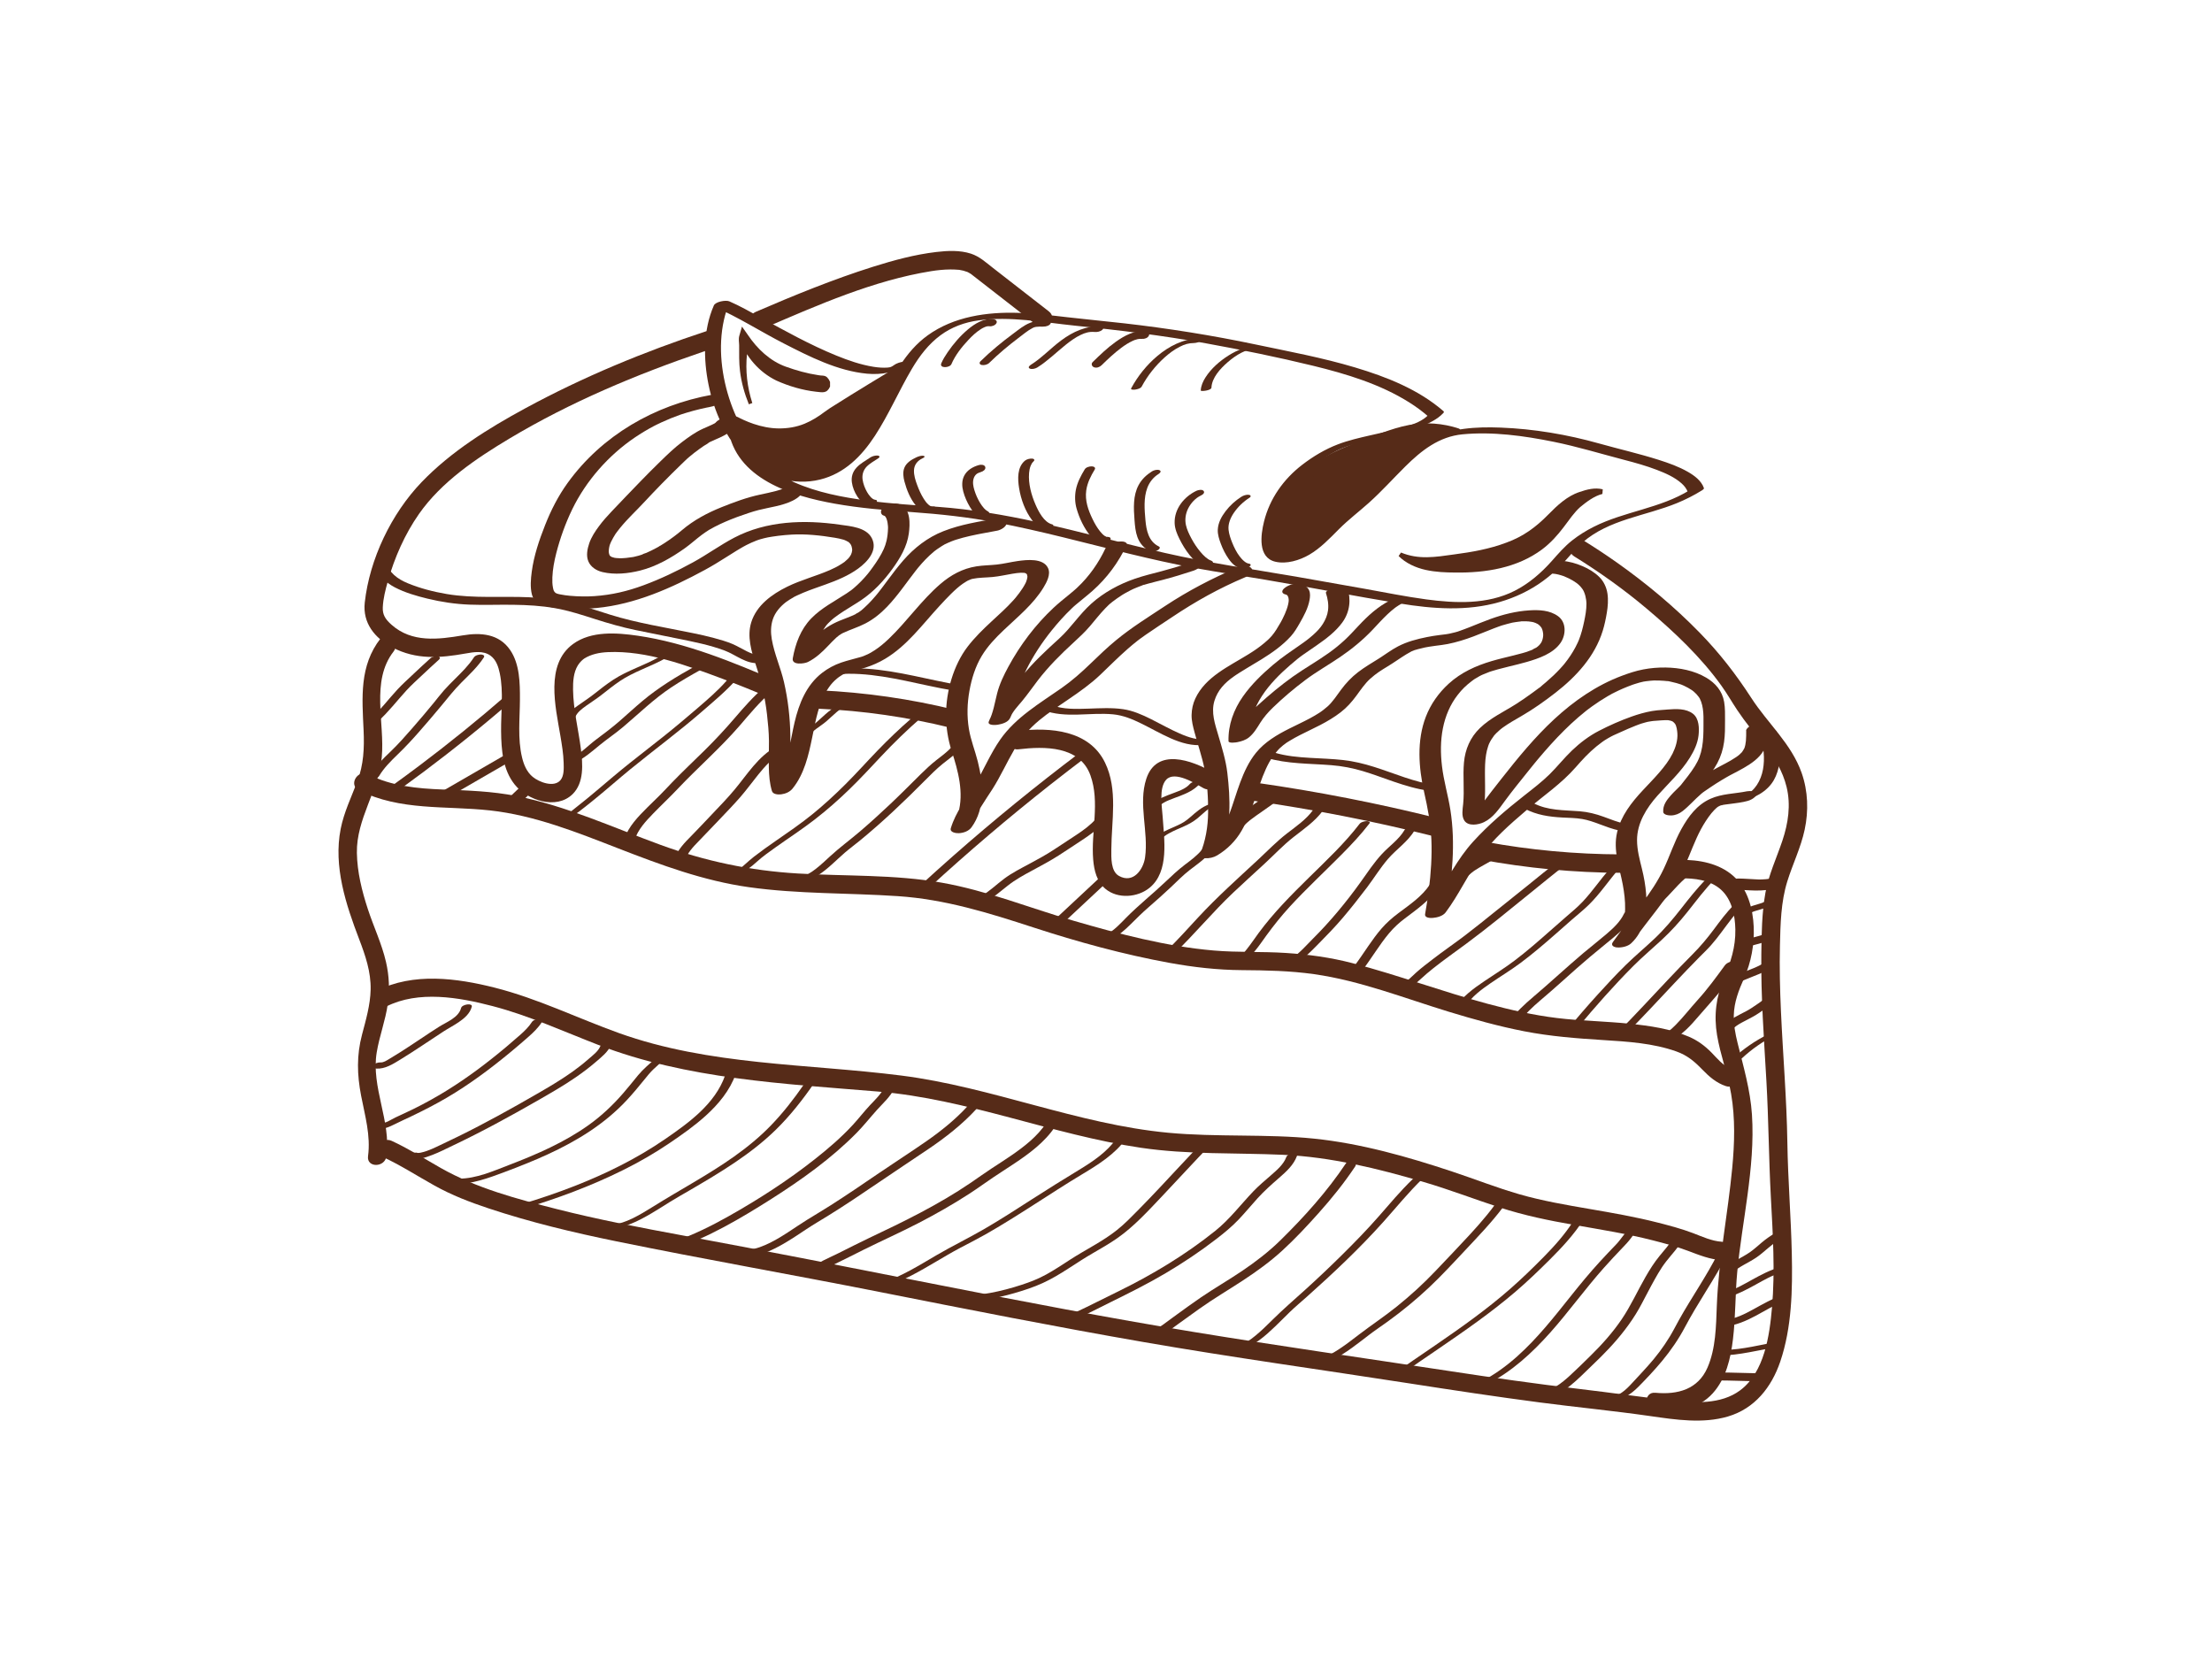 <?xml version="1.0" encoding="UTF-8"?> <svg xmlns="http://www.w3.org/2000/svg" id="_Слой_2" data-name="Слой 2" viewBox="0 0 1200 900"><defs><style> .cls-1 { fill: none; } .cls-1, .cls-2 { stroke-width: 0px; } .cls-2 { fill: #562b18; } </style></defs><g id="_Слой_1-2" data-name="Слой 1"><g><path class="cls-2" d="M207.48,627.54c9.79,4.53,18.82,10.39,28.24,15.63s19.11,8.97,29.25,12.34c22.72,7.56,45.98,13.12,69.42,17.91,47.51,9.71,95.3,18.06,142.87,27.48,47.8,9.47,95.61,18.93,143.63,27.25,47.73,8.27,95.73,14.89,143.59,22.32,23.61,3.67,47.24,7.25,70.94,10.36,19.96,2.62,39.99,4.53,59.92,7.4,13.73,1.97,28.44,4.22,42.03.22,14.52-4.27,23.68-15.84,28.42-29.8,6.29-18.54,6.68-39.01,6.26-58.38-.43-20.13-2.11-40.2-2.41-60.33-.36-23.78-2.41-47.5-3.48-71.25-.54-11.92-.84-23.85-.55-35.78.28-11.65.51-23.58,4-34.79,2.93-9.4,7.34-18.35,9.41-28.01,2.19-10.21,1.84-20.96-1.65-30.85-5.56-15.78-18.35-26.8-27.26-40.57-8.35-12.89-17.36-24.53-28.15-35.57-13.77-14.09-28.97-26.76-45.06-38.12-5.84-4.12-11.81-8.05-17.88-11.81-5.49-3.4-10.51,5.25-5.05,8.63,13.78,8.54,27.01,17.96,39.4,28.41,14.74,12.43,29.42,26.24,40.66,42,3.02,4.23,5.58,8.74,8.46,13.06,4.44,6.67,9.54,12.83,14.64,18.99,5.54,6.69,10,14.1,12.08,22.62,2.4,9.85.89,19.73-2.29,29.21-3.15,9.38-7.44,18.42-9.19,28.23-1.95,10.92-2.1,22.33-2.22,33.39-.26,22.93,1.45,45.81,2.75,68.68,1.2,20.95,1.29,41.93,2.41,62.89,1.07,19.97,2.37,40.07.63,60.03-1.32,15.18-4.09,35.11-17.29,44.93-10.5,7.8-24.87,6.85-37.15,5.49-16.71-1.85-33.38-4.3-50.09-6.25-23.51-2.75-46.94-6.12-70.33-9.69-46.23-7.04-92.56-13.62-138.71-21.2-46.48-7.64-92.75-16.53-138.96-25.63-45.97-9.06-91.91-18.13-137.98-26.67-23.08-4.28-46.18-8.65-68.94-14.44-21.32-5.42-43.34-11.27-62.59-22.16-8.88-5.03-17.48-10.51-26.76-14.79-5.8-2.68-10.89,5.93-5.05,8.63h0Z"></path><path class="cls-2" d="M383.17,179.68c-33.7,11.07-66.94,24.87-98.12,41.78-20.12,10.91-40.33,23.46-56.3,40.07-16.43,17.09-28.26,41.73-30.87,65.38-1.21,11.03,5.37,19.26,14.98,24.31,12.97,6.81,25.88,5.77,39.74,3.3,4.42-.79,9.63-1.68,13.52,1.19,3.05,2.25,4.26,5.99,5.01,9.56,2.12,10.18.6,21.06.71,31.38s.96,20.93,7.39,28.97c6.85,8.56,22.61,13.85,31.42,5.18,6.31-6.21,5.5-16.4,4.49-24.41-1.36-10.72-4.11-21.35-4.26-32.2-.06-4.45.22-9.34,2.6-13.24,1.16-1.88,2.8-3.27,3.56-3.75,3.61-2.25,7.98-3.22,12.75-3.43,20.99-.95,42.72,7.21,62.02,14.41,8.41,3.14,16.73,6.51,24.99,10.04,5.85,2.5,10.95-6.11,5.05-8.63-24.24-10.36-49.61-20.9-75.88-24.72-11.38-1.65-25.25-2.7-35.11,4.51-15.19,11.1-9.49,34.09-6.88,49.64.82,4.91,1.67,9.85,1.8,14.84.08,2.86.28,7-1.72,9.36-3.55,4.2-11.58,1.1-15.06-1.77-3.25-2.68-4.86-6.63-5.81-10.62-2.43-10.14-1.18-21-1.13-31.32.04-8.93-.08-19.28-5.34-26.93-6.05-8.81-15.97-9.53-25.67-7.89-13.31,2.24-27.62,4.07-38.68-5.8-3.39-3.03-4.88-5.44-4.71-9.43.21-4.75,1.44-9.48,2.72-14.03,3.64-12.94,9.21-25.6,16.93-36.64,12.2-17.43,31.05-30.1,49.04-40.87,32.95-19.72,68.9-34.81,105.21-47.16,1.42-.48,2.83-.96,4.26-1.42,6.09-2,3.48-11.66-2.66-9.64h0Z"></path><path class="cls-2" d="M444.5,384.5c23.92,1.08,47.59,4.5,70.84,10.21,6.25,1.53,8.92-8.11,2.66-9.64-24.09-5.92-48.71-9.45-73.5-10.57-6.43-.29-6.42,9.71,0,10h0Z"></path><path class="cls-2" d="M552.5,406.5c14.18-1.69,33.27-1.92,39.06,14.13,5.26,14.6.23,30.69,1.49,45.72.49,5.86,1.95,11.92,6.65,15.86,6.66,5.58,17.51,4.73,24.02-.66,10.7-8.86,7.81-26.26,7.02-38.39-.35-5.36-2.19-15.65,1.89-20.15,4.63-5.11,16.04,2.15,20.19,4.53,5.6,3.2,10.64-5.44,5.05-8.63-11.28-6.44-30.39-13.53-36.01,3.6-4.49,13.67,1.32,28.68-.67,42.66-.92,6.48-6.37,14.36-14.15,10.02-4.54-2.53-4.17-10-4.15-14.39.07-15.56,3.67-32.42-3.41-47.05-8.55-17.66-29.72-19.3-46.97-17.24-6.31.75-6.39,10.76,0,10h0Z"></path><path class="cls-2" d="M679.17,434.32c32.81,4.68,65.34,11.04,97.5,19.06,6.25,1.56,8.91-8.08,2.66-9.64-32.16-8.01-64.69-14.37-97.5-19.06-6.29-.9-9.01,8.74-2.66,9.64h0Z"></path><path class="cls-2" d="M803.17,466.32c25.18,4.66,50.72,7.1,76.33,7.18,6.44.02,6.44-9.98,0-10-24.73-.08-49.36-2.32-73.67-6.82-6.29-1.16-8.99,8.47-2.66,9.64h0Z"></path><path class="cls-2" d="M911.5,476.5c7.63-.14,16.21.81,22.14,6.15,5.9,5.31,7.64,14,7.78,21.59.17,9.6-2.52,17.76-6.2,26.45-4.24,10.01-5.52,20.19-3.72,30.9s5.77,21.08,7.63,31.87c2.29,13.26,1.86,26.93.59,40.27-2.38,24.98-7.37,49.49-8.35,74.62-.43,11.1-.54,23.17-5.05,33.54-5.17,11.88-16.23,14.82-28.31,13.68-6.4-.61-6.36,9.4,0,10,11.24,1.07,23.31-.98,31.19-9.76,7.2-8.03,9.66-18.84,10.92-29.25,1.48-12.16,1.18-24.46,2.34-36.65,1.32-13.93,3.71-27.73,5.56-41.59,1.92-14.44,3.37-29.05,2.41-43.63-.89-13.47-4.61-26-7.83-39.01-1.21-4.9-2.13-9.79-2.02-14.86.16-7.19,2.67-13.61,5.56-20.09,3.86-8.65,5.64-18.36,5.25-27.83-.41-9.98-3.34-20.81-11.06-27.68s-18.64-8.91-28.82-8.73c-6.43.12-6.45,10.12,0,10h0Z"></path><path class="cls-2" d="M209.67,627.22c2.56-19.07-8.43-37.35-5.3-56.32,1.46-8.84,4.73-17.29,6-26.2,1.1-7.7.78-15.3-.98-22.88-2.28-9.85-6.7-19.07-9.84-28.66-3.22-9.83-5.76-20.06-5.94-30.45-.32-18.56,11.79-33.78,13.5-51.94,1.75-18.58-6.14-41.24,6.42-57.35,3.91-5.02-3.12-12.14-7.07-7.07-11.58,14.85-10.03,32.07-9.21,49.82.44,9.56.04,18.63-3.38,27.66-3.23,8.52-7.28,16.83-9.05,25.83-4.01,20.37,2.82,41,10.02,59.84,3.37,8.82,6.44,17.77,6.23,27.34-.18,8.33-2.57,16.48-4.68,24.48-2.96,11.24-2.69,21.66-.5,33.03,2.1,10.91,5.28,21.66,3.77,32.87-.85,6.36,9.15,6.29,10,0h0Z"></path><path class="cls-2" d="M484.74,198.25c-.07.05-1.21.76-.79.5-.21.12-.47.23-.69.32.67-.29.07-.03-.06.02-.16.06-.36.12-.54.16-.15.03-.53.11-1.2.16-2.35.19-5.08-.02-7.59-.42-6.95-1.12-13.67-3.45-20.17-6.1-14.28-5.82-27.79-13.36-41.29-20.76-5.51-3.02-11-6.16-16.77-8.66-1.86-.81-7.47.16-8.38,2.25-5.87,13.38-5.73,29.1-2.84,43.18s9.43,29.3,20.27,39.82c10.54,10.22,25.86,14.98,40.23,11.43,13.18-3.25,22.5-12.67,29.71-23.72,7.58-11.61,13.02-24.43,20.07-36.35,4.11-6.95,9-13.4,15.56-18.23,6.06-4.47,13.11-7.01,20.53-8.03,17.27-2.38,34.94,1.06,52.11,2.82,23.88,2.45,47.68,5.3,71.3,9.61,19.48,3.55,39.03,7.51,58.27,12.21,17.98,4.4,36.24,9.91,52.03,19.84,3.66,2.3,7.14,4.86,10.4,7.7l.18-1.09c-3.27,3.5-7.98,5.16-12.46,6.53-6.28,1.92-12.73,3.24-19.12,4.7-5.97,1.36-12.01,2.74-17.74,4.93-6.93,2.65-13.48,6.58-19.35,11.1-10.13,7.81-17.6,18.32-20.69,30.77-1.78,7.2-3.49,19.52,6.13,21.79,6.06,1.43,13.16-.75,18.38-3.78,6.11-3.55,11.11-8.84,16.06-13.81,5.19-5.21,10.94-9.54,16.4-14.44,6.89-6.19,13.08-13.09,19.65-19.61,8.82-8.75,18.36-16.25,31.06-17.47,16.3-1.56,33.34.79,49.29,4.02,12.99,2.62,25.72,6.53,38.54,9.87,5.92,1.54,11.85,3.19,17.56,5.38,4.75,1.82,9.72,3.98,13.54,7.42,1.49,1.34,2.68,2.89,3.35,4.79l1.03-1.24c-16.09,9.98-35.37,11.5-52.12,19.93-4.14,2.09-8.08,4.52-11.72,7.4-4.16,3.29-7.53,7.21-11.03,11.16-5.74,6.46-12.43,12.26-20.18,16.18-14.79,7.49-32.01,6.78-48.01,4.63-11.12-1.5-22.14-3.74-33.18-5.72-12.06-2.17-24.12-4.31-36.19-6.4-24.12-4.17-48.37-7.6-72.25-13.05-23.27-5.31-46.29-11.7-69.61-16.81-17.62-3.86-35.37-6.88-53.36-8.2-12.87-.94-25.76-1.71-38.56-3.42-13.48-1.8-27.22-4.38-39.7-9.95-10.53-4.7-20.41-11.92-24.85-22.92-1.12-2.78-1.84-5.68-2.27-8.64-.23-1.6-9,.19-8.69,2.33,3.95,27.38,34.53,36.7,57.88,40.86,13.73,2.45,27.65,3.57,41.55,4.55,15.52,1.1,30.76,2.74,46.08,5.65,24.27,4.61,48.11,11.14,72.11,16.95,11.91,2.88,23.86,5.6,35.91,7.81s24.95,4.1,37.41,6.22c24.48,4.15,48.86,8.94,73.35,12.96,17.91,2.94,36.58,4.34,54.24-.78,8.43-2.44,16.37-6.19,23.48-11.36,3.67-2.67,7.07-5.67,10.21-8.94,3.81-3.96,7.11-8.33,11.25-11.96,14.43-12.63,34.16-14.37,51.33-21.42,4.7-1.93,9.23-4.23,13.54-6.91.24-.15,1.2-.75,1.03-1.24-1.4-4.01-5.15-6.76-8.69-8.79-4.93-2.83-10.36-4.76-15.76-6.48-10.65-3.39-21.6-5.87-32.36-8.9-17.4-4.89-35.39-7.93-53.47-8.63-13.27-.52-26.82.26-38.92,6.24-14.13,6.98-24.12,19.49-35.16,30.33-5.63,5.53-12.08,10.06-17.74,15.52-5.07,4.89-9.79,10.22-15.4,14.52-1.17.89-2.39,1.77-3.7,2.45-.43.22-.88.37-1.3.58,1.1-.55.12-.04-.6.01-1.8.12-3.57-.39-4.98-1.53-3.15-2.54-3.43-7.41-3.22-11.12.6-10.96,5.67-21.99,12.99-30.03,5.29-5.81,11.71-10.51,18.65-14.15,4.96-2.6,10.25-3.95,15.8-5.27,12.34-2.93,25.65-4.87,36.85-11.16,2.02-1.13,3.97-2.5,5.55-4.2.34-.36.63-.7.18-1.09-13.58-11.82-30.87-18.6-47.92-23.71-17.71-5.31-35.9-8.67-53.98-12.47-23.55-4.96-47.3-8.73-71.21-11.47-10.31-1.18-20.65-2.12-30.96-3.32-8.81-1.03-17.64-2.07-26.51-2.37-17.06-.57-35.08,2-49.25,12.21-12.28,8.85-18.93,22.51-25.71,35.59-6.09,11.74-12.25,24.46-22.17,33.51-2.06,1.88-4.3,3.61-6.78,4.91s-3.62,1.61-5.91,1.86c-6.74.73-14.04-1.54-19.92-4.7-13.13-7.06-21.5-20.74-26.32-34.44-4.99-14.21-7.04-30.42-3.68-45.24.72-3.19,1.72-6.31,3.04-9.31l-8.38,2.25c13.01,5.64,25.12,13.46,37.73,19.93,13.99,7.18,29.32,14.96,45.22,16.43,7.65.7,15.89-.61,22.2-5.22,1.63-1.19-1.45-1.36-2.02-1.32-2.03.16-4.18.84-5.83,2.05h0Z"></path><g><path class="cls-2" d="M787.85,234.19c-4-1.33-10.08-2.84-17.48-2.67-5.89.14-11.06,1.31-20.87,4.98-19.41,7.26-29.12,10.89-38.03,19.54-8.51,8.25-12.57,16.81-13.62,18.97-1.77,3.63-2.95,7.45-3.92,11.35-.84,3.36-3.05,8.76-1.51,12.19,2.93,6.52,10.62,4.07,14.85.68,3.66-2.95,6.55-6.96,9.19-10.83,4.03-5.92,10.07-8.79,15.54-13.18,5.41-4.35,9.8-9.63,14.61-14.57,11.35-11.66,12.09-12.06,13.62-13.04,4.12-2.67,7.61-4,15.28-9.09,2.12-1.41,3.83-2.62,4.94-3.43"></path><path class="cls-2" d="M791.42,232.47c-8.67-2.86-18.13-3.6-27.11-1.9-4.96.94-9.77,2.49-14.5,4.21-5.04,1.83-10.06,3.73-15.05,5.71-7.45,2.96-14.99,6.17-21.47,10.98-7.11,5.27-12.99,12.18-17.4,19.84-1.68,2.92-3.17,5.97-4.29,9.14-.88,2.48-1.5,5.03-2.2,7.56-.62,2.21-1.34,4.39-1.67,6.67s-.27,4.29.98,6.2c1.04,1.59,2.44,2.65,4.27,3.18,4.64,1.35,10.39-.44,14.48-2.66,4.53-2.46,7.91-6.3,10.93-10.41,1.5-2.05,2.82-4.22,4.59-6.06,1.57-1.63,3.33-3.03,5.16-4.35,4.34-3.11,8.65-6.12,12.49-9.86s7.57-7.98,11.42-11.92c2.65-2.71,5.29-5.42,8.01-8.05.64-.61,1.28-1.23,1.94-1.81.22-.19.44-.38.66-.56.71-.61-.56.37.02-.02,1.49-1,3.03-1.92,4.59-2.8-.91.51.38-.21.56-.31.32-.18.65-.36.97-.53,1.02-.57,2.05-1.13,3.06-1.72,2.09-1.21,4.15-2.48,6.17-3.8s3.86-2.6,5.75-3.96c.32-.23,1.16-.78,1.01-1.33s-1.16-.63-1.54-.65c-1.93-.12-4.55.5-6.15,1.65-3.71,2.68-7.54,5.21-11.5,7.51-.72.42-1.44.82-2.17,1.23-.82.46.46-.25-.05.03-.16.09-.32.18-.48.27-.39.21-.77.43-1.16.64-1.49.83-2.99,1.65-4.43,2.56-2.44,1.54-4.49,3.54-6.54,5.56-3.06,3.02-6.09,6.09-9.06,9.2-3.62,3.78-7.06,7.73-10.94,11.26-3.49,3.18-7.49,5.63-11.23,8.5-1.89,1.44-3.71,2.96-5.28,4.76-1.66,1.9-2.98,4.05-4.47,6.08s-3.07,3.92-4.87,5.62c-.8.75-1.4,1.26-1.88,1.6-.35.24-.74.43-1.07.69-.41.31.54-.25.06-.03-.22.1-.44.22-.65.33-.65.34.08-.02.2-.07-.22.09-.47.15-.68.26-.54.27.89-.27.31-.1-.18.05-.81.18-.11.04.85-.16-.21.06-.25.03.19.1.86-.29.24-.05-.2.08-.65-.11.11,0-.06,0-.79-.06-.43-.02.41.05-.43-.1-.41-.09-.17-.04-.34-.09-.51-.15-.27-.1-.37-.15-.68-.34-.7-.42-1.32-.99-1.78-1.67-2.45-3.62-.48-8.28.57-12.04,1.24-4.41,2.42-8.72,4.45-12.85,3.4-6.92,7.99-13.24,13.61-18.52,1.09-1.03,2.64-2.35,3.56-3.05s2.57-1.84,3.83-2.63c.65-.4,1.3-.79,1.96-1.17.17-.1.34-.19.5-.29-.69.39-.1.05.08-.04.39-.21.79-.42,1.18-.63,1.68-.87,3.39-1.67,5.11-2.44.83-.37,1.66-.72,2.49-1.08-.83.36.39-.16.63-.26.57-.23,1.13-.46,1.7-.69,2.15-.86,4.32-1.7,6.49-2.52,2.48-.94,4.96-1.87,7.44-2.8,1.17-.44,2.34-.87,3.52-1.28.6-.21,1.2-.42,1.81-.62.26-.09.51-.17.77-.25.41-.13.79-.25.15-.05.97-.3,1.94-.58,2.92-.85.48-.13.95-.25,1.43-.36.19-.05.42-.13.62-.14-.46.03-.77.16-.12.03.82-.16,1.63-.3,2.45-.43.74-.12-.16,0-.24.03.14-.05.39-.05.56-.06.46-.05.92-.09,1.38-.13,4.27-.31,8.59.09,12.76,1.02,1.77.39,3.52.89,5.25,1.46,1.82.6,4.44-.29,6.08-1.09.88-.43,2.88-1.73,1.05-2.34h0Z"></path></g><g><path class="cls-2" d="M491,199c-6.83,13.49-13.49,24.09-18.5,31.5-15.36,22.74-21.74,25.12-25,26-12.19,3.28-24.4-3.48-25.71-4.23-4.83-2.76-8.21-5.97-11.93-9.64-5.57-5.5-9.4-10.8-11.86-14.63,4.93,2.68,19.91,9.97,36.34,4.93,3.49-1.07,6.51-2.53,9.07-4.1,2.5-1.44,4.39-2.81,5.4-3.59.39-.3.66-.51.71-.55,1.71-1.35,12.69-8.23,41.48-25.69Z"></path><path class="cls-2" d="M488.21,198.61c-5,9.86-10.53,19.44-16.63,28.66-5.1,7.7-10.46,15.44-17,22-.5.5.27-.26-.04.04-.13.12-.25.24-.38.36-.24.23-.48.45-.73.67-.44.4-.89.79-1.35,1.16-.4.33-.81.64-1.23.95-.19.14-.38.27-.57.4-.14.09-.83.55-.33.22s-.12.07-.24.14c-.14.08-.29.16-.43.24-.32.17-.64.33-.97.48-.44.2-1.11.3-.08.05-.25.06-.49.17-.73.25-7.88,2.4-16.15-.12-23.28-3.57-.24-.12.51.29-.07-.04-.43-.25-.87-.5-1.29-.76-1.38-.85-2.7-1.77-3.97-2.77-2.41-1.89-4.64-4.02-6.81-6.19-4.31-4.3-8.13-9.09-11.43-14.21l-4.86,3.04c6.39,3.46,13.32,5.95,20.56,6.82,5.21.63,10.49.41,15.61-.74s10.11-3.46,14.67-6.31c2.83-1.77,5.43-3.86,8.24-5.67.68-.44,1.36-.87,2.04-1.3.43-.27.86-.54,1.29-.81.21-.13.41-.26.62-.39.11-.07.21-.13.32-.2.57-.36-.56.35.03-.02,2.38-1.48,4.76-2.96,7.14-4.43,8.65-5.33,17.33-10.61,26.02-15.87,1.04-.63,2.22-1.87,1.33-3.13-.8-1.13-2.86-1.18-3.96-.51-12.38,7.51-24.79,14.97-37.02,22.72-1.76,1.11-3.56,2.2-5.21,3.46-3.38,2.59-7.02,4.87-10.96,6.5-4.51,1.87-9.4,2.63-14.26,2.57-4.54-.06-9.11-1-13.4-2.45-1.81-.61-3.6-1.32-5.34-2.11-.68-.31-1.36-.63-2.02-.96-.3-.15-.6-.3-.9-.46-.11-.06-.22-.11-.32-.17-.45-.24.43.23-.02-.01-1.23-.67-2.65-.67-3.85.11-.98.64-1.75,1.79-1.01,2.93,3.01,4.67,6.46,9.05,10.31,13.06,4.18,4.35,8.62,8.65,13.91,11.64,8,4.53,17.65,6.76,26.75,5,4.02-.78,7.45-2.71,10.53-5.39,6.82-5.93,12.2-13.55,17.27-20.96,7.28-10.64,13.83-21.77,19.67-33.27.66-1.31-.61-2.42-1.81-2.6-1.45-.21-3.09.49-3.76,1.82Z"></path></g><path class="cls-2" d="M938.96,579.59c-4.32-1.44-7.3-5.33-10.38-8.48-3.65-3.73-7.56-6.63-12.36-8.7-10.07-4.35-21.23-5.91-32.06-7.04-13.14-1.36-26.39-1.5-39.51-3.1-12.69-1.55-25.23-4.38-37.57-7.7-24.69-6.64-48.71-15.61-73.45-22.08-11.76-3.08-23.85-4.71-35.97-5.51-13.05-.86-26.15-.22-39.19-1.33-25.76-2.2-51.49-9-76.25-16.21-23.75-6.92-46.86-16.28-71.31-20.59-25.72-4.53-52.15-3.45-78.13-4.99-25.89-1.53-50.25-6.68-74.59-15.58-25.79-9.43-51.05-21.1-78.13-26.45-13.14-2.6-26.36-3.02-39.7-3.52-14.01-.52-27.94-1.84-40.65-8.22-5.74-2.88-10.81,5.74-5.05,8.63,22.5,11.29,46.96,8.27,71.17,10.93s47.16,11.89,69.63,20.62c23.07,8.96,46.11,17.53,70.74,21.01,26.86,3.79,54,3.06,81.01,4.88,25.49,1.71,49.16,9.07,73.31,16.95,24.19,7.89,49.01,14.7,74.06,19.26,12.9,2.35,25.93,3.83,39.05,3.92s26.26.34,39.27,2.19c24.93,3.53,48.91,13,72.89,20.33,13.53,4.13,27.18,7.95,41.07,10.65,14.16,2.76,28.41,3.86,42.78,4.76,13.28.83,27.15,1.68,39.8,6.19,5.87,2.09,9.73,5.37,13.99,9.76,3.78,3.91,7.64,7.3,12.87,9.05,6.12,2.04,8.74-7.61,2.66-9.64h0Z"></path><path class="cls-2" d="M209.49,546.06c17.54-8.88,39.53-5.02,57.69-.27,19.82,5.18,38.32,13.69,57.36,21.05,48.09,18.6,100.78,21.07,151.67,25.31,48.81,4.07,94.48,23.38,142.73,30.51,25.63,3.79,51.42,2.65,77.22,3.82s51.14,7.39,76.31,14.79c13.86,4.07,27.32,9.27,41.04,13.75s26.81,7.09,40.51,9.5c14.32,2.52,28.67,4.79,42.77,8.4,6.37,1.63,12.77,3.33,18.92,5.65,6.06,2.28,11.84,4.66,18.38,5.07s6.4-9.61,0-10c-5.5-.34-10.63-2.78-15.72-4.71-6.15-2.33-12.56-4.02-18.92-5.65-12.24-3.13-24.66-5.28-37.1-7.42s-25.65-4.39-38.14-7.99c-12.33-3.56-24.29-8.29-36.46-12.33-24.23-8.05-49.43-15.21-74.89-17.84s-52.79-.72-79.08-3.19c-49.38-4.64-95.7-24.79-144.82-31.03-51.19-6.5-104.07-5.42-153.24-23.07-22.54-8.09-44.03-18.72-67.33-24.61-20.63-5.22-44.22-8.33-63.92,1.65-5.74,2.91-.69,11.54,5.05,8.63h0Z"></path><path class="cls-2" d="M204.14,579.71c4.82.27,9.01-2.45,12.96-4.86s7.95-5.02,11.87-7.61,7.69-5.13,11.57-7.64c2.72-1.76,5.61-3.24,8.29-5.07,3.05-2.08,6.16-4.69,7.11-8.41.55-2.15-5.29-1.31-5.8.71-1.33,5.21-7.8,7.56-11.89,10.14-7.11,4.49-13.99,9.33-21.1,13.83-2.01,1.27-4.04,2.52-6.08,3.73-1.42.84-2.97,1.93-4.68,1.83-1.25-.07-3.14.45-3.82,1.59s.61,1.7,1.58,1.75h0Z"></path><path class="cls-2" d="M204.35,612.54c3.53.27,6.9-1.19,9.98-2.75,2.84-1.43,5.74-2.73,8.62-4.1,6.55-3.12,13.01-6.44,19.28-10.1,12.39-7.24,24.01-15.94,35.05-25.08,3.07-2.54,6.09-5.15,9.09-7.77,2.82-2.46,5.54-5.06,7.59-8.22.73-1.13-.63-1.63-1.56-1.66-1.23-.03-3.1.45-3.83,1.57-1.7,2.62-3.86,4.77-6.19,6.83-2.5,2.21-5.03,4.39-7.58,6.54-5.18,4.36-10.48,8.56-15.92,12.59-10.87,8.05-22.28,15.17-34.42,21.15-3.31,1.63-6.66,3.14-10,4.71-2.4,1.13-5.2,3.26-7.84,3.05-1.22-.09-3.14.47-3.83,1.57-.74,1.18.64,1.59,1.56,1.66h0Z"></path><path class="cls-2" d="M222.29,628.34c3.89,1.38,8.69-.44,12.36-1.84s7.29-3.27,10.9-4.99c7.88-3.74,15.65-7.7,23.33-11.81s15.16-8.29,22.66-12.59c7.08-4.06,14.18-8.11,20.9-12.75,3.77-2.61,7.45-5.37,10.92-8.38,3.04-2.63,6.6-5.37,8.14-9.21.5-1.24-1.88-1.34-2.51-1.26-1.25.15-2.79.73-3.29,1.98-1.16,2.9-4.2,5.07-6.48,7.07-2.78,2.44-5.7,4.73-8.71,6.88-6.22,4.43-12.81,8.29-19.42,12.11-13.91,8.02-27.96,15.83-42.39,22.91-3.9,1.91-7.82,3.8-11.76,5.64-1.81.84-3.64,1.67-5.52,2.32-.97.34-1.98.62-2.99.84-.38.08-.46.1-.82.16-.11.02-1.01-.03-.7.09-1.34-.47-2.91-.21-4.11.54-.67.42-1.86,1.8-.5,2.28h0Z"></path><path class="cls-2" d="M246.76,642.43c9.37-.08,18.15-3.3,26.82-6.55,7.97-2.99,15.89-6.11,23.62-9.67,15.89-7.32,30.81-16.46,42.8-29.35,3.33-3.58,6.46-7.34,9.53-11.14,1.54-1.9,3.05-3.81,4.82-5.52s3.77-3.41,5.65-5.13c.84-.77.71-1.61-.49-1.82-1.26-.22-3.13.21-4.1,1.1-3.16,2.91-6.52,5.64-9.26,8.97s-5.32,6.59-8.11,9.79c-5.55,6.39-11.63,12.15-18.51,17.09-13.25,9.5-28.39,16.04-43.54,21.86-8.61,3.3-17.53,7.28-26.9,7.36-1.23.01-3.1.43-3.84,1.52s.64,1.49,1.51,1.48h0Z"></path><path class="cls-2" d="M283.23,655.9c18.78-5.59,37.23-12.4,54.78-21.13,8.64-4.29,17.01-9.09,25-14.5,6.88-4.66,13.73-9.45,19.89-15.04,6.92-6.28,13.06-13.65,16.21-22.56.42-1.18-1.87-1.1-2.44-1.01-1.07.15-2.91.66-3.33,1.84-5.43,15.35-19.55,25.53-32.42,34.39-15.2,10.46-31.76,18.66-48.91,25.4-9.66,3.79-19.5,7.13-29.45,10.09-.77.23-2.82.9-2.56,2.04s2.61.68,3.24.49h0Z"></path><path class="cls-2" d="M329.48,666.57c8.65.08,16.75-4.11,24.02-8.39,3.37-1.98,6.66-4.11,9.99-6.18,3.53-2.19,7.15-4.21,10.74-6.31,16.35-9.55,32.96-19.43,46.58-32.74,7.89-7.71,14.69-16.41,20.95-25.48.65-.94-2.1-.77-2.36-.73-1.2.2-2.65.63-3.37,1.68-5.36,7.76-11.16,15.22-17.71,22.01-6.16,6.39-13.02,11.99-20.25,17.11-14.04,9.93-29.26,17.95-43.81,27.07-3.69,2.31-7.43,4.58-11.36,6.47-1.66.8-3.81,1.69-5.25,2.12-.43.13-.86.25-1.3.36-.21.05-.43.11-.64.15.39-.08-.27.04-.33.05-.88.14-1.36.23-2.18.22-1.4-.01-2.93.27-4.1,1.1-.84.6-.83,1.45.39,1.46h0Z"></path><path class="cls-2" d="M364.07,676.15c5.41.21,10.31-1.75,15.18-3.89,4.59-2.02,9.08-4.25,13.5-6.61,8.85-4.74,17.45-9.97,25.92-15.36,16.29-10.38,32.34-21.82,45.95-35.61,3.95-4,7.4-8.42,11.16-12.59,3.34-3.7,7.22-7.09,9.43-11.65.61-1.26-.55-2.1-1.71-2.21-1.29-.13-3.18.45-3.79,1.72-1.82,3.76-4.94,6.62-7.76,9.63-3.19,3.41-6.04,7.13-9.2,10.57-6.36,6.91-13.56,13.08-20.93,18.88-14.66,11.55-30.54,21.78-46.81,30.92-4.71,2.65-9.5,5.17-14.4,7.47-2.46,1.16-4.94,2.28-7.47,3.29-2.22.89-4.57,1.62-6.98,1.53-1.35-.05-3.12.4-3.79,1.72-.62,1.22.54,2.17,1.71,2.21h0Z"></path><path class="cls-2" d="M400.96,681.95c9.22.72,17.91-3.5,25.61-8.1,3.75-2.24,7.37-4.69,11.01-7.1,3.87-2.56,7.88-4.88,11.83-7.33,9.23-5.72,18.23-11.79,27.2-17.9,8.9-6.06,17.87-11.99,26.8-18.01,9.48-6.39,18.56-13.48,26.32-21.92.89-.96.53-2.2-.7-2.6-1.34-.44-3.14.06-4.1,1.1-6.61,7.19-14.2,13.32-22.2,18.9-8.49,5.92-17.23,11.5-25.78,17.33s-17.4,11.87-26.28,17.53c-4.26,2.72-8.62,5.28-12.91,7.94-3.48,2.16-6.85,4.5-10.29,6.73-3.97,2.57-8.02,5.02-12.36,6.91-3.88,1.69-7.93,2.87-12.08,2.54-1.34-.1-3.14.43-3.79,1.72s.56,2.15,1.71,2.24h0Z"></path><path class="cls-2" d="M438.36,690.61c2.89.31,5.58-.48,8.16-1.73,2.32-1.13,4.62-2.29,6.94-3.41,5.11-2.45,10.14-5.05,15.21-7.57,9.79-4.85,19.77-9.31,29.48-14.33s18.9-10.26,27.92-16.11c4.26-2.77,8.36-5.76,12.56-8.6,3.74-2.52,7.56-4.94,11.32-7.44,8.37-5.58,16.87-11.79,22.49-20.3,2.05-3.1-3.34-4.22-4.89-1.87-4.77,7.22-11.69,12.6-18.74,17.46-3.66,2.52-7.41,4.91-11.13,7.35s-7.51,5.19-11.29,7.75c-17.3,11.73-36.04,20.89-54.89,29.8-5.56,2.63-11.02,5.46-16.53,8.19-2.76,1.37-5.58,2.62-8.33,4.01-1.9.96-4.12,2.62-6.33,2.38-1.4-.15-3.16.43-3.76,1.82-.57,1.31.52,2.45,1.81,2.59h0Z"></path><path class="cls-2" d="M480.86,697.81c9.55-3.19,18.31-8.29,26.95-13.38,4.32-2.54,8.63-5.11,13.06-7.45s9.11-4.7,13.58-7.23c17.97-10.19,34.92-22.08,52.62-32.72,8.75-5.26,17.81-10.87,23.82-19.34.75-1.06-.66-1.38-1.48-1.37-1.18.02-3.1.45-3.85,1.49-5.14,7.23-12.6,12.23-20.08,16.78-8.54,5.2-17.03,10.46-25.44,15.88s-17.08,11.02-25.86,16.13-17.6,9.34-26.2,14.38c-9.45,5.54-18.84,11.43-29.29,14.92-.67.22-2.38,1.13-1.63,2.02s2.97.16,3.79-.11h0Z"></path><path class="cls-2" d="M517.33,706.56c11.14-.07,22.23-1.94,32.92-5.03,5.24-1.51,10.52-3.23,15.49-5.51,4.88-2.23,9.47-5.03,13.97-7.93s8.7-5.68,13.21-8.27c4.52-2.6,9.04-5.21,13.32-8.2,9.05-6.34,16.61-14.71,24.2-22.69,8.83-9.29,17.43-18.79,26.36-27.98.84-.87.65-1.86-.58-2.16s-3.16.14-4.1,1.1c-7.71,7.95-15.18,16.12-22.77,24.18-3.8,4.04-7.63,8.06-11.53,12.01s-7.55,7.75-11.75,11.11c-7.83,6.27-16.99,10.64-25.38,16.07-4.3,2.78-8.56,5.64-13.05,8.11s-8.8,4.13-13.43,5.64c-11.16,3.67-22.88,6.06-34.65,6.14-1.28,0-3.11.4-3.82,1.61-.67,1.15.57,1.81,1.6,1.81h0Z"></path><path class="cls-2" d="M572.25,717.65c5.03,1.54,10.44-1.58,14.87-3.64,5.23-2.43,10.34-5.11,15.52-7.66,10.06-4.96,20.06-9.94,29.72-15.66,9.48-5.61,18.67-11.74,27.4-18.47,4.31-3.32,8.48-6.72,12.23-10.67,3.54-3.73,6.81-7.71,10.26-11.52s7.5-7.43,11.53-10.93,7.95-7.04,9.79-11.91c.49-1.29-1.84-1.51-2.55-1.43-1.32.14-2.77.77-3.26,2.08-1.47,3.88-5.07,6.94-8.1,9.59-3.33,2.92-6.72,5.71-9.78,8.92-6.84,7.18-12.77,15.08-20.54,21.33-16.3,13.11-34.41,23.97-53.18,33.14-5.56,2.71-11.08,5.49-16.63,8.22-2.62,1.29-5.27,2.51-7.93,3.72-1.8.82-3.91,2.1-5.85,1.51-1.31-.4-3.14.15-4.1,1.1s-.59,1.9.61,2.27h0Z"></path><path class="cls-2" d="M627.11,724.87c4.66-.72,8.01-3.7,11.71-6.36,3.94-2.84,7.86-5.69,11.82-8.5,7.66-5.45,15.75-10.2,23.61-15.35,7.47-4.9,14.73-10.15,21.33-16.18,6.95-6.35,13.44-13.32,19.71-20.33,7.14-7.98,13.87-16.33,19.82-25.24,2.06-3.09-3.33-4.23-4.9-1.88-10.21,15.29-22.67,29.16-35.79,42.01-6.25,6.12-13.23,11.45-20.46,16.35s-15.21,9.49-22.61,14.54c-4.4,2.99-8.68,6.15-13,9.26-1.94,1.4-3.88,2.78-5.78,4.23-.85.64-1.7,1.3-2.6,1.86-.74.46-1.79,1.02-2.42,1.12-1.31.2-3.03.88-3.17,2.43-.13,1.39,1.5,2.23,2.72,2.05h0Z"></path><path class="cls-2" d="M672.98,732.23c7.4-2.11,13.36-7.44,18.8-12.65,2.71-2.59,5.32-5.27,8.01-7.88,2.93-2.83,6.06-5.44,9.1-8.15,14.41-12.84,28.59-26.2,41.49-40.59,7.08-7.89,13.73-16.18,21.39-23.54.99-.95-.85-1.32-1.46-1.3-1.37.04-2.86.52-3.85,1.48-6.65,6.39-12.56,13.49-18.63,20.42s-12.65,13.69-19.27,20.25c-6.68,6.62-13.5,13.1-20.48,19.41-5.98,5.41-12.07,10.65-17.8,16.34-2.98,2.96-5.98,5.92-9.24,8.59-1.49,1.22-3.03,2.4-4.67,3.41-.74.46-1.51.88-2.3,1.26.27-.13-.19.09-.2.09-.23.1-.47.19-.71.29-.14.06-.28.11-.43.16.54-.19-.34.1-.37.11-.71.2-2.83.85-2.59,1.93s2.65.53,3.21.38h0Z"></path><path class="cls-2" d="M717.04,739.58c7.92-1.85,14.82-7.14,21.18-11.96,2.94-2.23,5.93-4.62,8.9-6.66,3.99-2.75,7.92-5.59,11.76-8.56,7.55-5.84,14.74-12.14,21.46-18.91,6.65-6.71,13.06-13.7,19.53-20.58,7.35-7.82,14.53-15.87,20.38-24.9.73-1.12-.63-1.61-1.55-1.62-1.22-.02-3.11.45-3.83,1.56-5.06,7.81-11.11,14.89-17.41,21.72-6.18,6.7-12.49,13.3-18.77,19.9-6.48,6.81-13.43,13.17-20.75,19.07-6.67,5.38-13.81,10.09-20.61,15.29-3.5,2.67-6.97,5.39-10.64,7.81-1.81,1.19-3.67,2.35-5.62,3.32-.73.36-1.65.77-2.49,1.09-.67.26-1.27.45-2.28.68-.84.2-2.8,1-2.53,2.17s2.54.78,3.27.61h0Z"></path><path class="cls-2" d="M759.32,746.23c14.06-9.94,28.5-19.34,42.41-29.48,6.97-5.08,13.81-10.36,20.37-15.97s12.65-11.48,18.7-17.5c6.69-6.66,13.16-13.66,18.27-21.62.55-.85-2.08-.52-2.3-.48-1.04.19-2.78.56-3.41,1.54-4.5,7.02-10.07,13.25-15.91,19.18-5.87,5.96-11.9,11.8-18.19,17.32-12.75,11.18-26.62,20.98-40.59,30.56-7.94,5.44-15.91,10.83-23.77,16.38-.18.13-.78.47-.69.82s.79.35,1.01.36c1.27.04,3.04-.35,4.1-1.1h0Z"></path><path class="cls-2" d="M806.85,750.83c13.25-6.67,24.29-16.87,34.1-27.86s19.03-23.81,29.16-35.19c3.3-3.7,6.68-7.32,10.11-10.9,1.57-1.64,3.12-3.25,4.48-5.07,1.25-1.68,2.43-3.5,4.02-4.88.84-.73.73-1.52-.45-1.69-1.26-.18-3.11.24-4.1,1.1-2.87,2.5-4.68,5.87-7.29,8.6-3.04,3.18-6.08,6.35-9.04,9.59-5.47,5.98-10.61,12.21-15.66,18.55-9.06,11.36-18.12,22.91-28.98,32.63-6.03,5.4-12.58,10.19-19.83,13.83-.74.37-1.77,1.39-.6,1.92s3.01-.1,4.08-.63h0Z"></path><path class="cls-2" d="M836.63,756.67c5.36,2.42,11.28-1.8,15.31-5.03,4.18-3.35,7.87-7.21,11.74-10.89,6.38-6.06,12.49-12.34,17.83-19.35,2.76-3.62,5.34-7.38,7.58-11.34,2.35-4.16,4.44-8.46,6.74-12.65,2.46-4.47,4.92-9.08,8.08-13.11s6.68-7.69,9.28-12.09c.73-1.22-.64-2.12-1.71-2.22-1.39-.14-3.05.48-3.79,1.72-2.1,3.54-4.89,6.57-7.48,9.75-2.85,3.5-5.22,7.27-7.47,11.18-4.4,7.64-8.01,15.75-12.97,23.05s-10.7,13.69-16.87,19.75c-3.73,3.66-7.47,7.37-11.32,10.89-2.15,1.97-4.51,3.97-7.15,5.64-.14.09-.95.57-.46.29-.28.16-.57.31-.86.46s-.56.26-.84.39c-.13.06-.27.11-.41.17.17-.07.53-.16.15-.06-.23.06-.55.11-.77.21.53-.24.5-.05.23-.04-.15,0-.3.02-.45.04-.3.05.31,0,.31,0-.14-.02-.28,0-.41-.04-.28-.09.29.06.27.05-.1-.05-.65-.24-.04.03-1.34-.61-2.93-.47-4.14.41-.79.56-1.72,2.17-.37,2.78h0Z"></path><path class="cls-2" d="M872.2,759.66c6.68.74,12.2-2.84,16.69-7.4s8.82-9.14,12.84-14c4.68-5.65,8.86-11.71,12.3-18.2s7.27-12.79,11.14-19.05c4.43-7.17,8.83-14.36,12.61-21.89.57-1.15-1.97-1.13-2.45-1.06-1.24.17-2.73.69-3.32,1.87-6.26,12.48-14.35,23.91-21.13,36.09-1.69,3.03-3.24,6.14-5.05,9.11s-3.57,5.55-5.54,8.2c-3.98,5.34-8.5,10.11-13.02,14.98-1.91,2.05-3.75,4.18-5.9,5.98-.93.77-2.13,1.62-3.03,2.03.09-.04-.89.35-.53.22s-1,.25-.4.13c-.58.12-.94.14-1.61.07-1.38-.15-3.01.18-4.1,1.1-.85.72-.74,1.71.49,1.85h0Z"></path><path class="cls-2" d="M677.47,305.75c-.19-.02-.71-.16-1.13-.36s-.85-.51-1.23-.81c-.99-.78-1.84-1.74-2.61-2.74-1.73-2.28-3.03-4.91-4.08-7.56-.88-2.19-1.68-4.52-1.93-6.88-.35-3.28,1.09-6.59,2.91-9.25,2.23-3.26,5.17-6.05,8.49-8.17.98-.63.64-1.43-.42-1.55-1.4-.16-2.94.35-4.1,1.1-3.22,2.06-6.15,4.72-8.47,7.76s-4.1,6.36-4.26,10.13c-.1,2.57.77,5.2,1.66,7.58,1.1,2.94,2.52,5.77,4.34,8.33s4.02,4.69,7.15,5.08c1.34.17,3.02-.3,4.1-1.1.92-.68.74-1.41-.42-1.55h0Z"></path><path class="cls-2" d="M656.94,304.09c-1.97-.65-4.11-2.8-5.6-4.56-1.97-2.31-3.67-4.89-5.09-7.57-1.18-2.23-2.31-4.59-2.87-7.06-.69-3.03-.2-6.3,1.2-9.07,1.5-2.97,3.93-5.61,6.89-7.01.85-.4,2.32-1.38,1.51-2.46-.76-1.01-2.95-.56-3.86-.13-6.74,3.18-12.14,9.84-11.88,17.57.1,3.03,1.28,5.87,2.61,8.55,1.52,3.07,3.32,6.05,5.47,8.73s4.76,5.21,8.1,6.32c1.28.42,3.16-.19,4.1-1.1s.57-1.82-.59-2.2h0Z"></path><path class="cls-2" d="M628.62,296.42c-5.52-2.69-6.74-8.71-7.23-14.29s-1.06-11.94,1.03-17.5c1.17-3.1,3.27-5.73,6.08-7.49.73-.46,1.77-1.46.56-2.05-1.12-.55-3.1-.02-4.09.6-3.03,1.91-5.6,4.31-7.3,7.49-1.52,2.85-2.21,6-2.43,9.2-.23,3.28-.02,6.55.23,9.82.23,3.09.51,6.25,1.58,9.19,1.26,3.46,3.61,6.08,6.91,7.69,1.19.58,3.02.02,4.09-.6.77-.44,1.77-1.46.56-2.05h0Z"></path><path class="cls-2" d="M600.02,291.25c.05,0,.68-.09.22-.02,0,0,.5.07.22.02-.13-.02-.65-.21-.24-.05-.31-.12-.86-.42-.99-.51-.91-.63-1.68-1.49-2.38-2.34-1.68-2.05-3-4.38-4.15-6.76-2.37-4.88-4.18-10.01-3.42-15.52.57-4.14,2.46-7.83,4.6-11.36.69-1.15-.6-1.68-1.57-1.71-1.22-.04-3.13.44-3.83,1.58-2.09,3.45-4.04,7.11-4.82,11.1-.65,3.32-.55,6.95.38,10.21,1.48,5.23,4.09,10.75,7.59,14.93,1.99,2.37,4.41,3.93,7.6,3.65,1.03-.09,3.08-.74,3.29-1.97.22-1.31-1.71-1.31-2.5-1.24h0Z"></path><path class="cls-2" d="M570.86,284.49c-4.44-1.09-7.36-6.76-9.09-10.73-2.28-5.24-3.97-11.37-3.5-17.13.1-1.28.34-2.56.79-3.77.17-.46.49-1.13.67-1.4.15-.22.31-.43.48-.63.08-.09.16-.17.23-.26.3-.32-.25.19.12-.11.86-.71.72-1.48-.44-1.64-1.28-.17-3.09.26-4.1,1.1-4.25,3.54-3.97,9.95-3.16,14.91,1,6.15,3.3,12.43,7.08,17.43,1.56,2.07,3.63,4.11,6.22,4.74,1.35.33,2.87.01,4.08-.65.53-.29,1.98-1.53.61-1.86h0Z"></path><path class="cls-2" d="M535.54,277.18c.42.19-.16-.1-.24-.16-.2-.14-.4-.27-.59-.43-.3-.24-.63-.58-.95-.93-.82-.92-1.53-1.95-2.17-3.01-1.27-2.11-2.27-4.4-2.99-6.76-.61-2.02-1.05-4.2-.41-6.28.3-.98.79-1.75,1.53-2.4.53-.46,1.54-.89,2.41-1.14,1.09-.3,2.76-1.3,2.39-2.68s-2.34-1.42-3.41-1.12c-3.3.92-6.53,2.75-8.1,5.93-1.3,2.63-1.19,5.65-.45,8.42.78,2.94,2.06,5.79,3.62,8.4,1.47,2.46,3.31,4.75,5.97,5.94,2.32,1.04,6.71-2.3,3.38-3.78h0Z"></path><path class="cls-2" d="M505.09,275.01c1.17-.2.86.07.46-.13-.19-.09-.42-.15-.61-.25-.47-.24-.89-.55-1.29-.9-1.01-.88-1.81-2-2.52-3.13-1.48-2.35-2.63-4.93-3.59-7.54s-1.8-5.22-1.71-7.92c.1-2.99,1.91-5.22,4.56-6.47.53-.25,1.91-.96.75-1.34s-3.06.32-4.04.78c-2.59,1.22-5.38,2.87-6.49,5.66-.96,2.41-.57,5.08.07,7.51,1.19,4.48,3.13,9.3,6.11,12.89,1.97,2.37,4.07,3.26,7.16,2.72.79-.14,3.14-.57,3.42-1.5s-1.98-.47-2.28-.41h0Z"></path><path class="cls-2" d="M474.82,271.14c-1.74-.16-3.5-2.58-4.42-4.17-1.2-2.09-2.13-4.48-2.46-6.88-.34-2.54.4-5.04,2.17-6.89s4.26-3.15,6.42-4.62c.93-.63.7-1.35-.39-1.44-1.34-.12-2.98.34-4.1,1.1-2.53,1.71-5.34,3.2-7.42,5.48s-2.88,4.99-2.49,7.92c.36,2.68,1.47,5.37,2.92,7.64s3.27,4.15,6.04,4.4c1.35.12,2.99-.32,4.1-1.1.91-.64.77-1.34-.39-1.44h0Z"></path><path class="cls-2" d="M682.92,187.79c-5.79-.41-11.7,2.05-16.51,5.1s-9.33,7-12.42,11.82c-1.37,2.14-2.47,4.56-2.59,7.14-.03.64,5.72.02,5.8-1.55.25-5.45,4.9-10.39,8.76-13.76,2.33-2.04,4.88-3.87,7.64-5.26.43-.22,1.05-.49,1.56-.71.31-.13.35-.14.11-.05.17-.07.34-.13.52-.19.17-.06.34-.12.51-.17-.34.1-.34.1,0,0,.09-.02.93-.23.21-.07.11-.02,1.13-.19.49-.1.09-.01.99-.08.53-.06.1,0,.72,0,.6,0,1.37.1,2.79-.22,4.04-.79.35-.16,2.08-1.24.76-1.33h0Z"></path><path class="cls-2" d="M650.2,183.63c-8.29.15-16.05,4.22-22.28,9.44-5.78,4.85-10.71,10.96-14.27,17.61-.52.97,2.03.7,2.34.65,1.04-.18,2.82-.58,3.38-1.63,3.16-5.9,7.41-11.26,12.37-15.74,2.49-2.24,5.21-4.29,8.21-5.81,2.76-1.4,4.76-2.01,7.76-2.06,1.18-.02,3.07-.47,3.87-1.41.84-.99-.75-1.06-1.39-1.04h0Z"></path><path class="cls-2" d="M621.52,179.63c-5.96-.62-11.62,2.51-16.3,5.86s-8.5,7.09-12.46,10.94c-.99.96-.42,2.39.75,2.81,1.45.53,3.05-.08,4.1-1.1,3.41-3.32,6.73-6.5,10.59-9.38,2.06-1.53,3.91-2.76,6.22-3.82.29-.13.58-.26.88-.38.48-.2-.01,0,.27-.11.52-.18,1.05-.34,1.59-.46.64-.15,1.66-.23,2.35-.16,1.37.14,3.16-.44,3.77-1.78s-.54-2.31-1.77-2.44h0Z"></path><path class="cls-2" d="M597.44,177.17c-8.09-.64-15.38,2.78-21.73,7.49-5.64,4.18-10.61,9.56-16.5,13.25-.73.46-1.77,1.45-.57,2.04,1.12.55,3.1.02,4.09-.6,5.67-3.55,10.4-8.32,15.62-12.47,2.45-1.95,5.15-3.89,7.9-5.19,2.52-1.2,4.65-1.84,7.59-1.6,1.4.11,2.99-.18,4.1-1.1.83-.69.77-1.72-.49-1.82h0Z"></path><path class="cls-2" d="M568.31,173.86c-3.25,0-6.45.08-9.52,1.28-3.37,1.31-6.29,3.77-9.17,5.9-6.18,4.58-12.15,9.49-17.65,14.88-.85.84-.65,1.8.56,2.07,1.28.29,3.14-.16,4.1-1.1,4.96-4.86,10.29-9.32,15.82-13.51,2.48-1.88,5.02-4.05,7.8-5.48-.28.14.66-.29.55-.24.47-.22-.02-.02.26-.1.11-.03.87-.23.62-.18-.33.07.43-.06.5-.07,1.3-.17,2.48-.14,3.89-.14,1.27,0,3.11-.41,3.82-1.59s-.59-1.73-1.58-1.73h0Z"></path><path class="cls-2" d="M538.9,173.14c-5.11-.6-10.04,2.41-13.79,5.56-4.26,3.59-7.91,7.85-11.05,12.44-1.28,1.88-2.51,3.83-3.4,5.92-1.23,2.89,4.58,2.59,5.49.46,2.1-4.91,5.62-9.3,9.24-13.16,2.13-2.26,4.09-4.1,6.67-5.76.3-.19.6-.38.91-.56-.51.29.22-.11.27-.13.3-.15.6-.3.9-.43.15-.07,1.15-.41.36-.16.29-.09.58-.17.88-.26.14-.04.29-.07.43-.1-.43.07-.48.09-.14.04.16,0,1.1-.03.31-.06.27,0,.54.03.81.06,1.31.16,3.15-.47,3.79-1.7s-.59-2.03-1.69-2.16h0Z"></path><path class="cls-2" d="M869.31,267.96c-4.43,1.09-8.57,4.25-12.06,7.12-3.3,2.94-5.88,6.83-9.06,11.02-3.21,4.23-7.01,8.5-11.63,11.96-13.53,10.08-30.68,12.77-47.06,12.54-5.21-.02-10.67-.23-16.11-1.43-5.4-1.2-10.79-3.64-14.65-7.53,0,0,1.3-1.89,1.3-1.89,4.65,1.94,9.36,2.6,14.13,2.54,4.79-.07,9.62-.8,14.65-1.51,9.59-1.25,19.41-2.99,28.41-6.42,9.14-3.31,16-8.37,22.84-15.35,4.67-4.77,10.18-9.96,16.81-12.1,4.03-1.38,8.23-2.53,12.61-1.47,0,0-.19,2.52-.19,2.52h0Z"></path><path class="cls-2" d="M450.3,209.74c-1.78,3.93-4.21,3.08-7.59,2.77-7.45-.85-14.72-3-21.54-6.06-9.38-4.57-16.53-12.86-19.93-22.53-.03-.03,4.62-.29,4.62-.31-.34.98-.12,2.51-.24,3.86,0,0-.38,4.58-.38,4.58-.93,9.03.11,17.92,2.89,26.6,0,0-1.88.68-1.88.68-2.34-5.74-4.05-11.79-4.81-18.06-.57-4.54-.44-9.44-.45-13.98-.01-1.69-.47-3.24.12-5.27,0,0,1.41-4.86,1.41-4.86l3.22,4.56c5.05,7.52,12.02,14.12,20.48,17.17,5.72,2.06,11.64,3.73,17.63,4.62,1.67.42,3.43-.11,4.82,1.17.53.53,1.06,1.19,1.63,2.52v2.52h0Z"></path><path class="cls-2" d="M386.25,214.15c-31.15,5.64-59.68,22-78.36,47.9-5.07,7.03-8.99,14.75-12.17,22.8-3.21,8.12-6.08,16.56-7.24,25.25-.53,3.96-.93,8.49.08,12.41.88,3.41,3.45,5.06,6.66,6.02,4.1,1.22,8.65,1.49,12.9,1.71,5.17.27,10.39.09,15.55-.41,20.86-2.01,40.47-10.74,58.69-20.64,3.99-2.17,7.85-4.53,11.68-6.97,1.9-1.21,3.79-2.41,5.71-3.58.87-.53,1.74-1.05,2.62-1.55.35-.2.71-.4,1.06-.6.2-.11,1.95-1.04,1.38-.75,1.82-.93,3.68-1.77,5.58-2.5.01,0,1.92-.67.82-.31.5-.16,1-.32,1.5-.46,1.22-.36,2.46-.65,3.7-.91,1.16-.24-1.41.23.6-.11.63-.11,1.27-.22,1.9-.32,1.08-.17,2.16-.32,3.24-.46,2.44-.3,4.89-.52,7.35-.66,7.5-.43,15.66.42,23.38,1.71,1.6.27,3.19.59,4.75,1.06,1.38.42-.35-.16.41.14.34.13.67.27.99.43.37.18.74.37,1.1.59.58.36-.04-.13.48.36,1.01.96,1.35,1.65,1.61,3.17.13.75.14.9,0,1.59-.05.24-.09.48-.15.72-.04.15-.53,1.36-.28.86-.29.58-.65,1.13-1.03,1.65-.05.07-.91,1.05-.3.39-.19.2-.38.4-.58.6-.51.5-1.06.95-1.59,1.42-1.06.93.83-.54-.34.27-.42.29-.84.59-1.27.86-.67.43-1.34.85-2.03,1.24-.37.21-2.3,1.21-.89.51-1.18.59-2.37,1.16-3.58,1.69-7.58,3.3-15.66,5.35-23.1,9-8.31,4.08-16.65,10.09-19.53,19.33-2.37,7.62.07,15.71,2.45,22.99,2.91,8.87,5.05,17.68,6.1,26.98.54,4.76,1.01,9.57,1.06,14.36s-.17,9.6-.07,14.4c.09,4.31.44,8.64,1.68,12.79.56,1.88,3.51,2.01,5.04,1.8,2.37-.33,4.64-1.26,6.17-3.15,6.34-7.84,8.64-17.99,10.62-27.64,1.93-9.4,3.52-19.42,9.13-27.34,1.31-1.84,2.48-3.14,4.47-4.8.18-.15,1.38-1.05.69-.56.64-.45,1.28-.88,1.96-1.28.61-.36.52-.3,1.31-.64.39-.17.79-.33,1.19-.48.4-.15.4-.15,0-.02l.61-.2c3.2-.98,6.49-1.65,9.68-2.68,3.68-1.2,7.18-2.73,10.5-4.71,11.94-7.1,20.29-18.68,29.56-28.72,2.04-2.21,4.08-4.41,6.22-6.52s4.36-4.11,6.45-5.55c.63-.43,1.27-.85,1.93-1.23.24-.14.49-.28.73-.42-.76.42.04-.02.18-.08.25-.11,2.25-.89.99-.48.34-.11.67-.2,1.01-.3.15-.04.78-.2.28-.09,3.59-.75,7.35-.67,10.99-1.01s7.16-1.18,10.75-1.77c1.44-.24,3.24-.5,4.5-.54.64-.02,1.27.02,1.91.05.79.05-.73-.17-.03,0,.3.08.61.13.91.22-.86-.24.05.07.37.27-.57-.36-.15-.1.12.22.48.56,0-.28.13.21.1.37.2.72.24,1.11.05.48.03-.55,0-.05-.02.19-.02.38-.06.57-.07.35-.13.7-.22,1.04-.11.43-.26.84-.41,1.25,0,.02-.22.55-.07.2.16-.39-.22.47-.26.54-.96,1.89-2.13,3.66-3.39,5.35-.56.75-1.14,1.49-1.73,2.21-.32.4-.65.79-.98,1.18.61-.72-.39.44-.56.62-3.63,4.04-7.71,7.65-11.69,11.34-4.65,4.31-9.22,8.74-13.09,13.79s-6.76,11.14-8.69,17.39c-3.93,12.72-4.06,26.52.06,39.2,3.47,10.64,6.77,22.73,3.52,33.83-.77,2.63-1.98,4.98-3.6,7.18l11.22-.49c2.21-7.34,7-13.61,11.06-20,4.33-6.83,7.63-14.23,11.71-21.2,3.63-6.2,8.01-11.34,13.53-15.94,4.95-4.12,10.62-7.81,16.27-11.66s11.74-8.14,16.89-13.06,9.71-9.51,14.82-14c1.74-1.53,3.51-3.01,5.34-4.44.26-.2,1.64-1.25.51-.4.38-.28.75-.56,1.13-.84.97-.71,1.95-1.41,2.93-2.09,4.6-3.2,9.32-6.24,13.98-9.36,13.13-8.8,25.78-15.84,40.19-21.92,1.57-.66,4.78-2.83,3.04-4.83s-5.73-1.05-7.7-.22c-13.57,5.73-26.7,12.61-39,20.73-9.04,5.97-18.37,11.75-26.73,18.66-4.69,3.87-9.1,8.09-13.47,12.32-5.29,5.12-10.34,9.6-16.09,13.62-11.84,8.28-24.8,15.84-33.23,27.92-5.31,7.61-8.83,16.27-13.63,24.19-4.71,7.76-10.51,15.08-13.16,23.89-.69,2.3,2.95,2.75,4.32,2.69,2.52-.11,5.36-1.08,6.9-3.18,7.57-10.32,6.37-23.96,3.42-35.69-1.5-5.96-3.85-11.69-4.84-17.77-1.12-6.86-.92-13.85.32-20.69,1.18-6.53,3.21-13.11,6.65-18.82,3.19-5.31,7.46-9.77,11.93-14.02,7.58-7.21,16.05-14.02,21.56-23.07,1.75-2.88,4.1-7.21,2.47-10.62-2.62-5.5-11.61-4.46-16.39-3.79-3.84.54-7.6,1.51-11.46,1.92s-7.36.39-11,.97c-7.51,1.19-13.85,4.66-19.57,9.59-10.37,8.92-18.15,20.38-28.03,29.78-2.42,2.3-4.87,4.38-7.61,6.16-.7.45-1.41.89-2.13,1.31-.79.45-.9.52-1.46.77-.76.34-1.53.67-2.3,1-.1.04-1.09.42-.28.13-.4.14-.81.26-1.22.39-3.57,1.07-7.2,1.84-10.73,3.06-3.77,1.3-7.2,3.14-10.36,5.58-8.54,6.59-12.53,16.61-14.94,26.8-2.31,9.78-3.35,20.51-7.91,29.45-1.12,2.19-2.45,4.25-3.99,6.16l11.21-1.36c-2.6-8.7-1.49-18.01-1.61-26.95-.13-9.71-1.28-19.66-3.46-29.12-1.81-7.83-5.25-15.25-6.61-23.19-.62-3.63-.61-7.27.55-10.8,1.25-3.81,4.02-6.96,7.16-9.39.85-.66,2.9-1.92,4.29-2.72,1.63-.94-.92.42.78-.41.35-.17.71-.35,1.06-.51,1.07-.51,2.16-.98,3.26-1.44,3.94-1.64,8-2.99,12.02-4.44,6.17-2.22,12.43-4.76,17.75-8.65,5.04-3.69,10.83-9.87,7.37-16.54-3.05-5.87-11.6-6.44-17.38-7.27-19.24-2.76-39.71-2.14-57.25,7.06-7.68,4.03-14.7,9.18-22.31,13.35-8.58,4.7-17.62,9.05-26.97,12.49-8.62,3.18-17.11,5.21-26.55,5.86-4.08.28-8.79.23-13.22-.18-1.8-.16-3.5-.38-5.3-.75-.7-.14-1.43-.29-2.1-.53.93.34-.14-.1-.26-.18-.86-.54.43.51-.28-.16-.91-.87-1.03-1.31-1.33-2.78-.37-1.83-.4-3.73-.33-5.59.18-4.43,1.02-8.82,2.11-13.1,2.08-8.13,4.99-16.23,8.65-23.79,7.57-15.61,19.79-29.39,33.97-38.99,3.34-2.26,6.81-4.34,10.38-6.23-1,.53.59-.3.64-.32.32-.16.64-.32.96-.48.79-.39,1.59-.77,2.39-1.14,1.69-.78,3.4-1.52,5.12-2.23,1.62-.66,3.25-1.28,4.89-1.86.29-.1.57-.2.86-.3-1.55.54-.11.04.18-.05.82-.27,1.64-.53,2.46-.78,2.55-.78,5.12-1.48,7.72-2.09,1.03-.24,2.07-.47,3.11-.69.47-.1.94-.18,1.4-.28-2.24.51-.33.07.2-.03,2.21-.4,6.04-1.38,6.56-4.04s-3.43-2.95-5.05-2.66h0Z"></path><path class="cls-2" d="M388.28,229.22c-.08.09-.26.24-.32.35.04-.07,1.09-.86.44-.41-.27.18-.53.38-.8.57-1.05.74,1.17-.59-.05.02-.45.22-.89.46-1.34.67-1.63.78-3.31,1.45-4.95,2.2-4.05,1.85-7.75,4.53-11.29,7.21-4.13,3.12-7.85,6.71-11.56,10.32s-7.1,7.02-10.58,10.6c-5.39,5.55-10.74,11.15-16.07,16.76-2.41,2.53-4.74,5.14-6.82,7.95s-4.13,5.89-5.28,9.27c-1.03,3.05-1.78,6.7-.48,9.8s4.39,5.05,7.67,5.82c6.58,1.55,13.83.81,20.35-.81,8.78-2.18,17-6.92,24.31-12.12,3.18-2.26,6.04-4.89,9.15-7.23.77-.58,1.57-1.14,2.37-1.68.44-.29.88-.57,1.32-.85.17-.1.34-.21.5-.31,1.17-.73-1.12.63.09-.05,1.81-1.04,3.66-2.01,5.55-2.9s3.86-1.75,5.82-2.54c.95-.38,1.9-.75,2.86-1.11.25-.1.51-.19.76-.29.65-.24-.56.21-.55.2.58-.19,1.14-.41,1.72-.61,3.44-1.21,6.93-2.47,10.47-3.36,6.1-1.54,12.54-2.23,18.27-4.99,1.68-.81,3.23-1.82,4.51-3.18,1.79-1.9,1.02-4.7-1.46-5.47-2.84-.87-6.17.05-8.2,2.2-.36.38,1.25-.91.36-.33-.23.15-1.02.65-.04.06s.11-.08-.15.04c-.29.14-.59.28-.89.4-.48.2-1.74.56.26-.07-.31.1-.62.22-.94.32-.71.23-1.43.44-2.15.64-2.93.8-5.91,1.39-8.88,2.03-7.11,1.51-14.12,4.12-20.85,6.82-7.71,3.1-15.07,7.02-21.42,12.42-3,2.55-6.18,4.89-9.48,7.03-.81.52-1.63,1.03-2.45,1.53-.44.27-.64.1.21-.12-.17.04-.38.22-.54.31-.54.31-1.08.61-1.62.91-1.79.98-3.61,1.88-5.48,2.69-.73.32-1.94.55-2.55,1.03.7-.56,1.02-.36.42-.16-.24.08-.48.16-.72.24-.47.16-.95.3-1.43.44-.81.23-1.63.44-2.45.61-.31.06-.61.12-.92.18-1.22.23,1.42-.23.51-.09-1.27.2-2.53.38-3.8.5-.65.06-1.31.11-1.97.14-.38.02-.76.03-1.15.04-.14,0-.29,0-.43,0-.94.03.18-.01.48.01-.7-.06-1.41-.05-2.12-.12-.32-.03-.64-.07-.96-.12-.18-.03-.35-.06-.53-.09-.7-.1.44.09.56.13-.59-.2-1.21-.35-1.8-.55-.93-.32.79.5.15.09-.25-.16-.51-.32-.76-.48-.03-.02-.28-.26-.35-.27.11.01.72.83.36.32-.14-.2-.33-.38-.47-.59-.06-.09-.11-.19-.18-.27-.4-.51.24.3.19.39.04-.07-.25-.73-.28-.87-.08-.34-.12-.69-.18-1.03-.12-.7-.03.91,0-.1.02-.67.06-1.34.17-2,.06-.36.14-.73.22-1.08.03-.14.07-.27.11-.41.07-.28.35-.55.04-.14-.33.43-.03.1.06-.15.05-.14.1-.28.15-.41.16-.42.34-.83.53-1.24.66-1.45,1.51-2.77,2.33-4.14.28-.46-.24.34-.24.34.11-.19.25-.37.38-.55.23-.32.46-.64.69-.95.54-.73,1.1-1.44,1.67-2.14,1.07-1.32,2.2-2.6,3.35-3.86,2.1-2.29,4.3-4.49,6.48-6.71,2.64-2.68,5.17-5.48,7.77-8.21,3.39-3.56,6.83-7.07,10.32-10.54,1.71-1.7,3.43-3.38,5.16-5.06.8-.78,1.61-1.55,2.42-2.33.23-.22.45-.43.68-.64.05-.05.61-.57.16-.16-.48.45.22-.2.34-.3.28-.25.57-.5.86-.74,1.72-1.47,3.5-2.85,5.33-4.17.85-.62,1.72-1.23,2.59-1.82s2.16-1.15,2.88-1.92c-.04.04-1.34.73-.53.32.14-.07.27-.14.4-.22.33-.17.66-.34,1-.5.83-.39,1.66-.76,2.5-1.12,1.58-.69,3.17-1.35,4.68-2.18,1.89-1.03,3.74-2.17,5.17-3.8,1.71-1.95,1.09-4.68-1.46-5.47-2.75-.84-6.27,0-8.2,2.2h0Z"></path><path class="cls-2" d="M479.21,279.59c.22.08.42.18.63.28.1.04.19.14.29.18.42.14-.45-.26-.35-.27.28-.05.85,1.04,1.01,1.24-.34-.42-.17-.35,0,.07.09.24.19.47.27.71.2.59.33,1.21.44,1.82.09.56.16,1.12.2,1.68.02.29.03.57.05.86-.03-.69,0,.14-.01.39-.02,1.19-.11,2.38-.25,3.56-.13,1.06-.3,2.11-.53,3.15-.38,1.65-.96,3.35-1.52,4.57-1.56,3.45-3.64,6.65-5.85,9.72-.5.69-1,1.38-1.51,2.06-.26.34-.52.68-.78,1.01-.18.22-.35.45-.53.67s-.38.46-.08.1c-1.14,1.36-2.32,2.69-3.56,3.96s-2.63,2.57-4.03,3.76c-.32.27-.65.54-.98.81-.45.37.16-.13.21-.16-.17.13-.34.26-.51.38-.8.59-1.61,1.16-2.44,1.71-6.54,4.31-13.82,7.97-19.32,13.67-5.7,5.89-8.56,13.63-9.98,21.58-.71,3.97,6.35,2.96,8.19,2.04,4.3-2.14,7.68-5.31,10.96-8.76,1.49-1.57,2.98-3.15,4.59-4.6.28-.25.95-.62,1.12-.95-.05.1-.95.7-.19.16.14-.1.29-.21.43-.31.41-.29.83-.55,1.26-.81.24-.14.48-.27.71-.41.61-.36-1,.49-.03.03,4.03-1.93,8.36-3.2,12.33-5.26,4.45-2.3,8.27-5.42,11.74-9.02,5.8-6.02,10.42-13,15.55-19.56.3-.38.6-.76.9-1.14.15-.19.3-.38.46-.57.42-.52-.47.56-.04.05.67-.79,1.33-1.58,2.02-2.35,1.34-1.51,2.75-2.96,4.23-4.34.73-.68,1.47-1.33,2.24-1.97.19-.16.39-.32.58-.48.55-.46-.73.55-.15.12.46-.34.91-.69,1.38-1.02.84-.6,1.71-1.17,2.59-1.72.45-.28.9-.54,1.35-.8.34-.2.65-.59-.27.14.24-.19.6-.31.87-.44,1.13-.56,2.29-1.07,3.46-1.53.57-.22,1.14-.43,1.71-.64.78-.29-1.15.38-.35.13.33-.1.65-.22.98-.32,2.45-.78,4.94-1.43,7.44-2,1.29-.29,2.59-.57,3.88-.83.61-.12,1.22-.24,1.83-.36.23-.04,1.13-.22.23-.04-.97.19.22-.04.42-.08,2.86-.53,5.72-1.05,8.58-1.6,1.89-.36,5.59-2.33,4.93-4.77-.7-2.62-4.84-2.01-6.66-1.66-1.03.2.33-.06.44-.08-.25.04-.51.1-.76.14-.52.1-1.03.19-1.55.29-1.19.22-2.38.43-3.57.66-2.63.49-5.26.98-7.87,1.55-4.85,1.05-9.62,2.37-14.24,4.18-8.54,3.34-15.89,9.07-21.87,15.96-2.83,3.27-5.45,6.71-8.02,10.18-1.19,1.6-2.38,3.21-3.59,4.8-.59.77-1.18,1.54-1.78,2.3-.3.38-.61.76-.91,1.14.63-.78-.38.45-.55.65-1.3,1.54-2.66,3.04-4.08,4.47-.7.7-1.41,1.39-2.15,2.05-.37.34-.74.67-1.12.99-.19.16-.38.33-.58.49-.16.13-1.14.79-.22.19-.47.31-.91.65-1.38.95-.25.16-1.32.59-1.42.85.03-.09,1.2-.6.21-.12-.25.12-.49.24-.73.36-.55.26-1.11.51-1.67.75-2.05.88-4.16,1.63-6.22,2.47-5.15,2.1-9.59,4.96-13.5,8.91-1.72,1.73-3.35,3.55-5.09,5.26-.69.67-1.59,1.83-2.47,2.23.82-.37.53-.4.19-.16-.28.2-.57.41-.86.6-.19.13-.39.24-.58.37-.91.58,1.14-.56.11-.05l8.19,2.04c.3-1.68.65-3.36,1.09-5.01.22-.82.46-1.64.72-2.45.12-.37.25-.74.38-1.11.07-.18.13-.37.2-.55,0,.02.36-.93.24-.63.43-1.07,1.37-2.94,2.16-4.24.44-.72.91-1.43,1.41-2.11.23-.32.47-.63.72-.94-.52.63.26-.27.43-.46.59-.64,1.22-1.25,1.87-1.83.34-.3.68-.59,1.03-.88.17-.14.35-.28.52-.43.45-.39-.57.42.19-.15,1.55-1.16,3.13-2.26,4.75-3.32,3.31-2.15,6.74-4.11,10-6.33,6.64-4.52,12.1-10.41,16.78-16.89,4.13-5.72,7.88-12.03,8.84-19.14.67-4.96,1.11-13.43-4.71-15.66-2.64-1.01-5.88-.68-8.24.97-.91.64-1.94,1.47-2.15,2.64-.16.92.35,1.98,1.25,2.32h0Z"></path><path class="cls-2" d="M599.75,297.39c-3.77,8.01-8.89,15.34-15.37,21.4-.18.17-.36.34-.55.51-.08.07-.66.59-.29.27s-.21.18-.29.25c-.18.16-.36.32-.54.47-.76.66-1.53,1.3-2.31,1.95-1.54,1.27-3.11,2.52-4.65,3.8-1.46,1.21-2.88,2.45-4.27,3.75-9.79,9.16-18.08,20.15-24.45,31.92-2.5,4.61-4.79,9.34-6.09,14.44s-2.09,10.51-4.54,15.29l11.5-1.78c1.29-3.58,4.13-6.38,6.59-9.35,3-3.61,5.68-7.49,8.53-11.21,5.75-7.48,12.32-14.05,19.27-20.42,3.16-2.9,6.25-5.77,9.04-9.04s5.24-6.44,8.1-9.44c.65-.69,1.32-1.36,2.01-2.01.2-.19.39-.37.6-.55-.14.12-.49.42.13-.1.42-.35.83-.7,1.26-1.03,1.66-1.3,3.41-2.48,5.17-3.63.78-.51.11-.07-.05.02.23-.14.46-.28.69-.42.4-.24.8-.47,1.2-.7.91-.52,1.82-1.01,2.75-1.48.4-.2.81-.4,1.22-.6.22-.11.5-.2.7-.33-.12.08-1.18.52-.27.12s1.79-.76,2.7-1.11c.55-.21,1.1-.42,1.66-.62.27-.1,1.31-.63,1.51-.52-.03-.02-1.48.46-.36.12.33-.1.65-.2.98-.3.53-.16,1.07-.31,1.6-.46,2.54-.71,5.11-1.31,7.67-1.98,5.75-1.51,11.44-3.22,17.07-5.1,1.07-.36,5-2.29,3.3-3.88s-5.76-.28-7.56.32c-.29.1-2.23.76-.77.26-.53.18-1.07.34-1.61.51-1.23.39-2.46.76-3.7,1.13-2.4.71-4.82,1.38-7.24,2.03-4.83,1.28-9.66,2.42-14.39,4.05-8.48,2.91-16.9,7.46-23.59,13.47s-11.04,13.08-17.38,18.87c-7.11,6.49-14.23,12.99-20.24,20.55-3.39,4.26-6.5,8.76-9.91,13.01-2.92,3.65-6.56,7.12-8.18,11.61-.8,2.22,3.78,1.89,4.8,1.72,2.28-.39,5.55-1.24,6.7-3.5,2.15-4.21,3.01-8.87,4.08-13.44s2.76-8.88,4.89-13.13c3.75-7.49,8.28-14.36,13.52-20.92,3.42-4.27,7.09-8.36,11.04-12.14.49-.47.99-.92,1.48-1.38s-1,.87-.27.25c.35-.3.7-.6,1.05-.9,2.98-2.53,6.09-4.91,9.02-7.51,7.85-6.96,14.06-15.38,18.53-24.88.37-.79-.46-1.37-1.05-1.6-1.08-.41-2.66-.3-3.74-.12-2.21.38-5.63,1.23-6.7,3.5h0Z"></path><path class="cls-2" d="M697.94,322.64c.8.17-.86-.44-.2-.04.08.05.29.14.37.16.47.12-.15-.06-.25-.17.13.13.3.21.43.34.16.18.32.35.46.54-.49-.62.06.22.15.53.18.59.22,1.2.24,1.81-.01-.7-.04.44-.07.64-.06.45-.14.91-.24,1.35-.4,1.8-1.05,3.54-1.78,5.23-.38.88-.79,1.75-1.23,2.61-.2.41-.41.81-.63,1.21-.12.22-.24.44-.36.66-.12.21-.1.18.06-.11-.1.17-.19.34-.29.51-1.39,2.41-2.83,4.9-4.64,7.02-.37.44-.77.85-1.17,1.26-.08.08-.76.75-.38.39-.22.21-.45.43-.68.64-1.2,1.1-2.45,2.15-3.74,3.14-1.18.91-2.39,1.77-3.61,2.6.72-.49-.88.58-1.1.72-.73.47-1.47.93-2.2,1.39-10.47,6.48-23.17,12.15-28.64,23.92-1.3,2.8-1.93,5.76-2,8.84-.07,3.23.78,6.35,1.6,9.45,1.76,6.64,4.05,13.14,5.4,19.88,1.53,7.66,2.03,15.76,1.96,23.56s-1.38,15.54-4.39,22.75c-.65,1.55,1.9,2.06,2.79,2.12,2.16.14,4.63-.41,6.49-1.53,5.53-3.3,10.07-7.84,13.29-13.43,3.01-5.2,5.08-10.81,6.98-16.49s3.66-11.5,6.18-16.99c1.25-2.71,2.27-4.61,4.09-7.15.75-1.04,1.55-2.04,2.4-2.99.23-.26.48-.51.72-.77.79-.86-.63.56.23-.24.61-.57,1.23-1.12,1.88-1.65.57-.46,1.15-.89,1.75-1.31,1.31-.93-.78.46.58-.38.42-.26.83-.53,1.25-.78,1.82-1.11,3.69-2.13,5.59-3.1,3.64-1.87,7.36-3.57,10.99-5.45,3.85-2,7.61-4.23,11.05-6.88s6.07-5.64,8.55-9.01c2.31-3.15,4.7-6.67,7.43-9.13,3.37-3.03,5.95-4.61,9.62-6.84s6.84-4.54,10.01-6.48c.84-.51,1.71-.98,2.57-1.46,1.39-.78-1.02.38.45-.22.45-.19.91-.37,1.36-.55,1.51-.61-1.25.32.47-.15.53-.15,1.06-.31,1.6-.46,1.25-.34,2.52-.65,3.79-.92-1.32.28.49-.09.63-.11.55-.1,1.1-.2,1.65-.29,1.1-.18,2.2-.34,3.3-.48,2.24-.29,4.47-.53,6.68-.97,4.78-.95,9.4-2.4,13.96-4.11,3.7-1.39,7.33-2.94,11.02-4.36.93-.36,1.86-.7,2.79-1.04.47-.17.94-.33,1.41-.49,1.58-.55-1.23.36.38-.12,1.91-.57,3.82-1.08,5.76-1.54.98-.23-1.68.32-.66.14.24-.04.48-.09.72-.13.51-.09,1.02-.18,1.53-.25.54-.08,1.09-.16,1.63-.22.28-.03.56-.06.85-.09.19-.02.38-.04.57-.05.58-.05.38-.03-.58.04.03-.18,3.22-.1,3.54-.09.27,0,.61.07.88.03-1.19.17-.61-.06-.12,0,.66.08,1.32.15,1.98.27.27.05.54.12.82.17.93.16-.86-.33,0,0,.41.16.84.27,1.24.44.25.1,1.59.84.83.35.48.31.94.65,1.35,1.04.35.34.66.7.94,1.1-.36-.52.07.13.11.23.11.23.22.46.31.7.38,1.02.58,2.47.54,3.3-.06,1.32-.4,2.65-1.01,3.82.32-.61-.2.29-.23.33-.18.27-.38.52-.58.77s-.43.49-.65.73c.74-.77-.29.22-.46.36-.26.21-.54.41-.81.61-.93.71.95-.53-.08.05-.3.17-1.74.75-1.85,1.02l.67-.32c-.22.1-.43.2-.65.3-.33.15-.66.28-.99.42-.76.31-1.6.52-2.34.87.08-.04,1.48-.47.51-.17-.33.1-.66.21-.99.31-.64.19-1.29.38-1.93.56-1.52.42-3.04.81-4.57,1.19-4,1-8.03,1.91-11.98,3.08-8.57,2.53-16.68,6.2-23.33,12.29-5.45,4.99-9.74,11.02-12.4,17.93-4.99,12.97-3.9,27.62-.91,40.92,1.93,8.56,3.57,17,3.93,25.79s-.24,18.2-1.39,27.21c-.56,4.38-1.26,8.73-2.01,13.08-.38,2.17,2.78,2.22,4.16,2.11,2.33-.18,5.47-1,6.96-2.98,7.17-9.55,12.09-20.54,19-30.27s15.82-17.44,24.8-25.13c9.02-7.72,18.94-14.36,26.79-23.36,3.68-4.21,7.02-7.83,11.25-11.31,1.04-.86,2.11-1.68,3.21-2.47.76-.55,1.54-1.07,2.96-1.9.56-.33,1.13-.64,1.7-.95.31-.16,1.89-.94.88-.47,1.4-.65,2.82-1.26,4.23-1.9,2.74-1.23,5.48-2.47,8.28-3.55.66-.26,1.32-.51,1.99-.75.33-.12.67-.23,1-.35-1.12.39-.24.08,0,0,.76-.22,1.52-.46,2.28-.66.34-.09.68-.17,1.02-.26.53-.13,1.1-.23.23-.07.78-.14,1.55-.27,2.33-.38.35-.04.7-.08,1.04-.12.87-.1-.61.04.02,0,.44-.03.87-.06,1.31-.09.65-.05,1.31-.1,1.96-.15.2-.02,1.23-.11.3-.03s.66-.04.85-.05c.53-.03,1.06-.06,1.59-.07.47-.01.93,0,1.4,0s.44-.21-.26-.03c.23-.06.6.06.83.09.31.04,1.66.41.69.08.39.13.78.25,1.15.42.18.08.37.17.54.27-.14-.08-.47-.35,0,.04.39.32.76.66,1.06,1.07.86,1.17,1.19,3.61,1.3,5.31.23,3.62-.93,7.49-2.6,10.84-3.53,7.12-10.4,13.78-16.1,19.9-6.17,6.62-11.91,13.88-14.01,22.9-2.26,9.73,1.34,18.89,3.09,28.34,1.59,8.57,2.33,18.25-1.64,26.32-.22.45-.77,1.36-1.29,2.08-.32.45-.67.88-1.03,1.3-.16.19-.33.37-.5.55-.49.53.71-.66-.16.16,3.31.22,6.62.43,9.93.65,8.49-12.07,18.53-23.08,25.71-36.03,3.64-6.57,5.98-13.65,9.09-20.46,1.43-3.13,3.02-6.16,4.9-9.04,2-3.06,4.03-5.75,6.48-7.7.22-.17.78-.43-.13.08.13-.07,1.26-.64,1.26-.72,0,.26-1.22.5-.2.11.37-.14.78-.26,1.14-.44-1.53.73-.7.24-.19.1.31-.08.73-.13,1.02-.25-1.41.6-.79.15-.18.05.41-.07.83-.14,1.24-.2,3.39-.5,6.81-.78,10.17-1.47,1.53-.31,3.02-.66,4.4-1.45.77-.44,2.01-1.27,2.26-2.24.61-2.37-3.68-2.3-4.89-2.05-6.63,1.35-13.57,1.26-19.85,4.07-7.31,3.27-11.95,9.58-15.75,16.42-3.83,6.9-6.18,14.38-9.54,21.48s-7.44,12.96-11.87,18.95c-5.19,7.02-10.75,13.77-15.77,20.91-1.33,1.89.71,2.78,2.37,2.89,2.41.16,5.74-.53,7.56-2.24,7.47-7,8.86-17.07,8.12-26.85-.34-4.54-1.15-9.05-2.24-13.47-1.27-5.14-2.67-10.28-2.68-15.62-.03-9.29,5.16-17.53,11.13-24.23s12.75-12.85,17.51-20.53c2.29-3.69,4.22-7.72,4.72-12.08.43-3.82.33-9.17-3.02-11.76-3.77-2.92-9.16-2.66-13.66-2.31-.83.06-1.66.11-2.48.2,1.74-.19.05,0-.36.02-1.94.13-3.87.28-5.79.62-3.75.67-7.37,1.71-10.96,2.98-6.05,2.15-12.13,4.83-17.83,7.79-5.34,2.77-10.19,6.46-14.53,10.6s-8.01,8.84-12.14,12.91-9,7.81-13.66,11.47c-9.82,7.72-19.56,15.95-27.96,25.22s-13.89,20.37-20.47,30.92c-1.59,2.54-3.26,5.03-5.06,7.43l11.12-.87c3.14-18.06,5.05-36.68,2.16-54.91-1.26-7.94-3.6-15.64-4.54-23.64-.81-6.83-.85-13.76.49-20.53,1.33-6.69,3.92-12.86,8.06-18.17,2.37-3.03,4.32-4.92,7.39-7.29.37-.29.75-.57,1.13-.85.16-.12,1.17-.79.57-.4.9-.58,1.82-1.11,2.76-1.61.22-.12.44-.23.65-.34.07-.04.8-.4.22-.12s.16-.07.23-.1c.22-.1.45-.2.67-.3.98-.43,1.97-.82,2.97-1.19.44-.16.93-.42,1.39-.5-.06,0-1.02.33-.34.11.24-.07.47-.15.71-.23,1.1-.35,2.21-.67,3.33-.98,1.99-.55,4-1.05,6.01-1.54,3.26-.8,6.53-1.57,9.75-2.5,6.48-1.88,14.36-4.55,18.36-10.39,2.96-4.31,3.22-11.09-1.38-14.43s-10.47-3.49-15.7-3.16c-7.18.47-14.05,2.19-20.82,4.62-3.88,1.39-7.67,3.01-11.51,4.52-.99.39-1.99.77-2.99,1.14-.46.17-.93.34-1.39.5s-1.71.69-.58.21c-1.88.79-4,1.16-5.97,1.65-.69.17.28-.05.34-.07-.23.07-.5.1-.74.14-.5.09-.99.17-1.49.25-1.13.17-2.27.28-3.41.42-2.3.28-4.6.65-6.87,1.1-5.44,1.09-10.77,2.49-15.72,5.06-1.83.95-3.56,2.06-5.27,3.2-1.05.7-2.09,1.4-3.13,2.1-.21.14-.41.28-.62.42.09-.06.51-.34.03-.02s-.97.63-1.46.94c-3.78,2.37-7.63,4.61-11.18,7.33s-6.57,5.92-9.22,9.5c-2.29,3.1-4.65,6.73-7.36,9.13-.74.66-1.51,1.28-2.3,1.89-.39.3-.79.59-1.19.88-.19.13-1.37.93-.76.53-1.71,1.11-3.47,2.13-5.27,3.1-3.67,1.97-7.47,3.71-11.19,5.58-6.73,3.38-13.32,7.25-18.12,13.17-3.85,4.75-6.46,10.44-8.58,16.14s-3.8,11.61-5.95,17.33-4.27,10.31-8.26,14.83c-.23.26-.46.51-.7.76-.11.12-.8.8-.46.48s-.38.35-.5.45c-.26.23-.52.46-.79.69-.54.46-1.11.88-1.68,1.31-.14.11-.3.2-.44.31.02-.02.79-.5.31-.21-.37.22-.72.46-1.09.68l9.28.6c5.59-13.37,4.99-28.35,3.34-42.47-.82-6.98-2.93-13.68-4.9-20.39-1.79-6.11-4.03-12.39-2.11-18.72,1.77-5.83,5.64-9.75,10.3-13.07.31-.22.63-.45.95-.66.18-.12,1.02-.69.28-.2.65-.43,1.3-.86,1.96-1.27,1.33-.84,2.67-1.66,4.01-2.47,2.71-1.63,5.44-3.23,8.13-4.9,5.71-3.55,11.23-7.42,15.78-12.41,1.94-2.12,3.45-4.7,4.87-7.19,2.23-3.88,4.52-8.08,5.32-12.53.3-1.65.48-3.59-.19-5.17-.94-2.18-2.93-3.07-5.14-3.54-2.62-.56-6.16.52-8.2,2.2-.63.52-1.46,1.35-1.21,2.26s1.41,1.18,2.18,1.35h0Z"></path><path class="cls-2" d="M952.03,432.18c3.48-1.67,6.59-3.87,8.94-6.97,1.95-2.58,3.2-5.63,3.88-8.79,1.4-6.5.75-13.3-1.16-19.63-.37-1.21-3.92-.24-4.67-.03-.65.18-4.39,1.17-4.03,2.36,1.77,5.87,2.54,12.29,1.41,18.36-.55,2.95-1.63,5.84-3.29,8.35-.8,1.21-1.74,2.31-2.83,3.28-.24.21-.48.41-.72.61-.11.09-.85.64-.68.52-.36.25-.74.47-1.12.69-.19.11-.39.22-.59.32.33-.16.3-.15-.09.04-.64.31-3.01,1.65-1.12,2.05s4.43-.38,6.06-1.17h0Z"></path><path class="cls-2" d="M947.3,396.4c0,1.84.02,3.69-.15,5.53-.07.76-.18,1.51-.34,2.26-.09.38-.19.76-.31,1.14-.04.14-.1.28-.14.42-.26.88.37-.64-.07.18-.37.69-.75,1.34-1.2,1.98-.09.12-.55.65-.15.21s-.02,0-.09.08c-.44.44-.87.88-1.34,1.28-.15.13-.32.26-.47.39-.56.51.66-.47.04-.02-.4.29-.8.59-1.21.87-1,.68-2.03,1.32-3.07,1.92-.92.53-1.86,1.07-2.81,1.55,1.27-.64-.26.14-.59.31-.72.38-1.44.76-2.16,1.14-2.16,1.14-4.29,2.33-6.38,3.59-4.24,2.56-8.5,5.27-12.35,8.37s-7.08,7.06-11.04,10.14l10.49-.42c.05.66,0,.09.06-.27.04-.27.12-.52.19-.78.24-.86-.22.29.11-.27.21-.35.4-.71.62-1.05.18-.27.37-.53.56-.78.13-.18.27-.34.41-.52-.02.03-.54.6-.19.24.55-.59,1.08-1.19,1.65-1.76,2.44-2.47,4.75-4.88,6.92-7.6,2.66-3.35,5.35-6.78,7.36-10.57,1.9-3.57,3.1-7.44,3.65-11.44s.53-7.7.52-11.56c0-3.38.09-6.82-.48-10.17-1.01-5.92-4.68-10.18-9.75-13.18-6.53-3.86-14.44-5.37-21.96-5.49-4.11-.06-8.18.28-12.22,1.05s-7.87,2.06-11.69,3.49c-13.66,5.13-25.87,13.6-36.53,23.47-10.55,9.77-19.7,20.95-28.57,32.22-3.58,4.54-7.14,9.09-10.59,13.73-.36.49-.73.97-1.1,1.45-.17.21-.33.43-.5.64-.09.11-.17.21-.26.32-.59.74.49-.56.13-.14-.77.88-1.54,1.76-2.42,2.55-.16.14-.98.8-.19.19s.03-.05-.17.09c-.74.52.38-.2.63-.32-.71.33,1.18-.38,1.03-.34-.7.2,1.26-.22,1.11-.2.96-.1,1.93.03,2.48.23.27.1.68.23.77.45,0-.01-.41-.43-.38-.46.14-.11.17.74.22.34.02-.14-.12-.39-.15-.54-.06-.25-.09-.51-.11-.76-.02-.19-.03-.37-.04-.56,0,.05,0,.55,0,.14,0-.76.05-1.51.11-2.27.11-1.38.31-2.77.37-4.15.2-4.26.02-8.56.02-12.82,0-3.47.03-6.96.59-10.4.26-1.59.62-3.17,1.14-4.69.11-.32.23-.64.35-.97.21-.56-.23.5.01-.04.07-.16.14-.31.21-.47.35-.74.73-1.46,1.16-2.15s.93-1.41,1.44-2.08-.35.36.22-.28c.35-.39.7-.77,1.07-1.14.62-.63,1.28-1.22,1.95-1.79.37-.31.74-.61,1.12-.91-.79.63.16-.1.45-.32,3.2-2.31,6.66-4.23,10.06-6.21,6.48-3.76,12.62-8.1,18.53-12.7,11.28-8.77,21.3-19.67,25.6-33.58.99-3.2,1.68-6.53,2.23-9.84s.84-6.92.33-10.33-2.02-6.63-4.43-9.02c-2.53-2.51-5.75-4.43-9-5.83-3.61-1.56-7.38-2.64-11.32-2.91-2.57-.18-6.23.91-7.63,3.25s1.24,3.61,3.23,3.75c.19.01,1.49.09.69.04-.74-.05.36.07.57.11.91.17,1.82.4,2.71.67.37.11.74.23,1.1.35.05.02.66.23.2.06-.51-.18.26.1.38.15.85.34,1.69.71,2.51,1.12,1.53.75,3,1.62,4.38,2.62-.55-.4.3.25.45.37.25.21.5.44.74.66.66.63,1.26,1.31,1.79,2.06.2.29.4.59.57.89-.26-.45.23.48.28.61.33.74.59,1.5.79,2.28.19.73.33,1.47.43,2.21.05.41.09.81.12,1.22.01.16.05,1.14.04.7.03,3.3-.57,6.58-1.25,9.8-.72,3.39-1.55,6.72-2.83,9.94-.06.15-.42,1-.2.49-.18.4-.36.8-.54,1.2-.37.79-.76,1.58-1.17,2.35-.82,1.53-1.71,3.03-2.67,4.47s-1.91,2.74-2.95,4.05c-.27.34-.54.68-.82,1.01-.32.39.1-.12.14-.17-.12.14-.24.28-.36.42-.57.66-1.15,1.31-1.74,1.95-2.35,2.53-4.87,4.89-7.49,7.13-.63.53-1.26,1.06-1.89,1.58s-1.45,1.41-2.23,1.78c.02-.01.75-.58.29-.22-.15.11-.3.23-.45.35-.35.27-.71.54-1.07.8-.71.53-1.43,1.06-2.15,1.58-2.86,2.07-5.75,4.11-8.73,6-6.66,4.23-13.98,7.57-19.72,13.12-5.21,5.03-7.98,11.5-8.62,18.66-.67,7.46.31,15-.43,22.45-.28,2.84-1.01,6.46.62,9.01,2.13,3.32,7.7,2.3,10.63.9,5.01-2.38,8.25-7.25,11.43-11.59,3.79-5.18,7.87-10.17,11.88-15.19,1.08-1.35,2.16-2.7,3.25-4.04.53-.65,1.05-1.29,1.58-1.93.29-.35.57-.69.86-1.04.12-.15.25-.3.37-.44.46-.55-.67.79.13-.15,2.23-2.65,4.49-5.26,6.81-7.82,4.69-5.17,9.62-10.14,14.91-14.71,1.29-1.11,2.59-2.2,3.92-3.26.34-.27.68-.56,1.04-.82-.71.51-.25.19.15-.11.75-.57,1.51-1.13,2.27-1.68,2.75-1.98,5.59-3.84,8.52-5.55.71-.41,1.42-.81,2.14-1.21.14-.08.48-.32.67-.36.01,0-1.03.54-.46.25.45-.23.9-.47,1.35-.69,1.53-.77,3.08-1.5,4.66-2.18s3.32-1.36,5.01-1.98c1.07-.39-1.13.38-.05.01.43-.14.86-.29,1.29-.43.85-.27,1.7-.54,2.56-.78.75-.21,1.51-.38,2.26-.55,1.05-.24-1.43.24.06-.01.43-.07.86-.14,1.3-.2.82-.12,1.64-.21,2.47-.28.45-.04.9-.07,1.35-.1.19-.01.39-.02.58-.03.76-.05-1.41.02-.1,0,1.78-.03,3.56.01,5.34.16.46.04.92.08,1.38.13.2.02.39.05.59.07.58.06-.29-.05-.33-.05.85-.04,1.86.3,2.7.47,1.75.36,3.45.84,5.14,1.42-.73-.25,0,0,.3.13.39.16.78.33,1.17.5.77.35,1.52.74,2.26,1.15.65.37,1.3.76,1.92,1.17.17.12.97.68.65.45s.43.35.56.46c.99.84,1.9,1.8,2.65,2.86.15.22.3.44.44.66.09.15.18.3.27.45-.01-.02-.28-.56-.12-.2.26.56.52,1.12.73,1.7.44,1.23.73,2.52.92,3.81.21,1.42.3,2.86.34,4.29-.01-.48,0,.55,0,.7,0,.43,0,.85,0,1.28,0,1.01,0,2.03,0,3.04,0,3.83-.08,7.68-.74,11.46-.69,3.99-1.84,7.01-3.92,10.35-2.25,3.6-4.91,6.89-7.54,10.21-.71.9.46-.47-.06.07-.23.24-.45.49-.68.73-.51.53-1.04,1.05-1.57,1.57-1.1,1.08-2.22,2.16-3.24,3.32-2.26,2.57-4.35,5.35-4.08,8.94.13,1.72,3.25,1.96,4.33,1.92,2.32-.08,4.34-.93,6.16-2.35,3.56-2.78,6.49-6.24,9.9-9.19.21-.18.43-.37.65-.55.12-.1.82-.67.31-.26s.2-.15.33-.24c.24-.17.47-.34.71-.5,1.05-.73,2.11-1.46,3.18-2.17,1.93-1.3,3.88-2.56,5.86-3.76,1.03-.63,2.07-1.24,3.11-1.83.5-.29,1-.57,1.51-.84.25-.13.5-.27.74-.4.95-.51-.62.32.01,0,2.33-1.21,4.67-2.42,6.95-3.73,3.99-2.31,8.26-5.2,10.61-9.28,2.18-3.77,2.2-7.93,2.2-12.15,0-1.07-.24-1.71-1.23-2.27-1.06-.6-2.69-.68-3.85-.52-1.52.21-3.11.63-4.38,1.51-.79.55-2.16,1.51-2.16,2.6h0Z"></path><path class="cls-2" d="M719.32,321.74c.98,3.01,1.53,6.2,1.13,9.36-.33,2.62-1.4,5.15-2.81,7.37s-3.02,3.95-5.29,5.97c-1.09.97-2.22,1.9-3.38,2.79-.27.21-.55.42-.83.63.79-.61-.23.17-.39.28-.64.47-1.3.93-1.95,1.39-5.17,3.62-10.4,7.07-15.22,11.17-6,5.1-11.72,10.64-16.27,17.1-5.03,7.15-8.08,15.45-7.85,24.27.03,1.33,4.23.66,4.71.57,2.23-.43,4.53-1.14,6.33-2.57,2.69-2.14,4.44-5.18,6.24-8.05s4.17-5.6,6.71-8.06c5.57-5.4,11.59-10.47,17.8-15.13,5.77-4.32,12.61-8.21,18.78-12.41s12.35-9.21,17.68-14.87c2.62-2.78,5.17-5.63,7.95-8.26,1.35-1.28,2.75-2.5,4.23-3.62-.07.05-.37.27,0,0,.27-.2.55-.39.83-.58.39-.27.79-.53,1.19-.78s.82-.5,1.23-.74c.06-.03.66-.38.18-.11-.54.3.58-.3.57-.29.89-.45,4.01-2.42,1.43-2.98s-5.88.37-8.1,1.49c-6.81,3.44-12.19,8.41-17.35,13.94-2.47,2.65-4.93,5.33-7.59,7.79s-5.71,4.89-8.38,6.79c-6.34,4.53-13.16,8.35-19.51,12.86s-12.93,9.99-18.96,15.48c-3.2,2.92-6.35,6.01-8.84,9.58-2.1,3.02-3.64,6.51-6.57,8.84l11.04-2c-.41-15.99,10.61-28.45,22-38.29,1.32-1.14,2.66-2.28,4.03-3.37.51-.4,1.02-.79,1.53-1.18-.84.65.15-.11.33-.24.31-.22.62-.45.93-.67,2.45-1.74,4.96-3.4,7.42-5.12,5.12-3.57,10.23-7.36,13.93-12.45,4.09-5.63,4.82-12.45,2.68-19-.23-.7-1.51-.77-2.03-.8-1.37-.07-2.93.21-4.24.58s-2.79.82-3.96,1.62c-.47.32-1.6.98-1.36,1.71h0Z"></path><path class="cls-2" d="M881.94,446.99c-4.17-.88-8.1-2.48-12.09-3.94s-8.42-2.59-12.87-2.94c-8.62-.68-17.3-.29-25.17-4.45-1.27-.67-2.99-.36-4.13.44-.84.59-1.67,2-.4,2.67,6.32,3.34,13.14,4.35,20.19,4.72,3.61.19,7.3.21,10.88.82,3.21.55,6.3,1.65,9.34,2.79,3.55,1.33,7.09,2.68,10.81,3.46,1.4.29,3.08-.02,4.1-1.1.82-.88.65-2.2-.66-2.47h0Z"></path><path class="cls-2" d="M778.9,425.92c-11.59-1.51-22.31-6.37-33.38-9.85-5.54-1.75-11.15-3.12-16.94-3.76s-11.96-.83-17.94-1.18c-6.45-.38-13-.97-19.22-2.83-1.36-.41-2.88-.17-4.1.57-.61.37-1.91,1.76-.53,2.17,11.55,3.47,23.64,3.11,35.55,4.07,5.81.47,11.48,1.56,17.06,3.23s11.03,3.76,16.54,5.65c6.32,2.17,12.75,4.12,19.39,4.99,1.39.18,3.02-.15,4.1-1.1.85-.75.73-1.79-.52-1.96h0Z"></path><path class="cls-2" d="M653.97,401.04c-1.97.25-4.38,0-6.63-.53-2.53-.59-4.97-1.54-7.35-2.58-5.33-2.32-10.38-5.22-15.57-7.81-4.79-2.39-9.81-4.62-15.15-5.39-6.2-.9-12.5-.5-18.74-.3-6.64.22-13.68.5-19.99-1.9-1.29-.49-2.94-.11-4.1.57-.68.41-1.85,1.64-.54,2.14,12.14,4.63,25.34,1.09,37.91,2.28,5.46.52,10.43,2.58,15.31,4.98,5.38,2.64,10.58,5.65,16.07,8.07s11.72,4.29,17.94,3.5c1-.13,3.09-.69,3.31-1.9s-1.74-1.22-2.47-1.13h0Z"></path><path class="cls-2" d="M521.14,371.77c-17.04-2.84-33.71-7.87-51.01-9-5.09-.33-10.16-.28-15.24.13-.96.08-3.1.71-3.32,1.85-.24,1.24,1.78,1.09,2.45,1.03,16.72-1.36,33.22,2.71,49.44,6.17,4.68,1,9.36,1.95,14.08,2.73,1.34.22,3.05-.23,4.1-1.1.91-.75.7-1.61-.49-1.81h0Z"></path><path class="cls-2" d="M412.47,355.36c-2.3.27-4.95-.88-7.26-2-2.65-1.3-5.17-2.86-7.89-4.02-3.24-1.38-6.73-2.33-10.12-3.26-3.73-1.02-7.5-1.83-11.29-2.61-14.97-3.11-30.21-5.43-44.83-9.98-6.96-2.16-13.85-4.57-20.94-6.31-7.48-1.83-15.08-2.78-22.77-3.15-15.02-.71-30.12.74-45.02-1.77-7.19-1.22-14.44-3.08-21.19-5.87-5.43-2.24-10.24-5.72-11.83-11.64-.73-2.71-6.53-1.17-5.8,1.55,1.51,5.63,5.57,9.7,10.64,12.33,5.51,2.87,11.65,4.65,17.66,6.11,7.5,1.83,15.15,2.97,22.87,3.27s15.8-.03,23.7.08,15.2.53,22.69,1.84,14.6,3.65,21.77,5.94,14.51,4.4,21.97,5.95,15.53,3.13,23.29,4.71c8.42,1.71,16.89,3.36,24.97,6.39,6.2,2.32,11.84,7.57,18.88,6.74,1.28-.15,3.03-.88,3.19-2.37s-1.52-2.08-2.69-1.95h0Z"></path><path class="cls-2" d="M205.19,391.23c5.65-5.06,10.21-11.14,15.33-16.71,2.63-2.86,5.53-5.46,8.36-8.12,3.04-2.86,6.08-5.72,9.2-8.5.86-.77.68-1.64-.5-1.85-1.29-.23-3.11.22-4.1,1.1-3.12,2.78-6.16,5.64-9.2,8.5-2.88,2.71-5.82,5.36-8.53,8.25-5.12,5.47-9.57,11.57-15.16,16.58-.86.77-.69,1.64.5,1.85,1.28.23,3.11-.21,4.1-1.1h0Z"></path><path class="cls-2" d="M205.58,421.1c2.68-4.5,6.41-8.19,10.15-11.81,4.04-3.9,7.82-7.94,11.51-12.16,4.03-4.61,8.04-9.25,11.94-13.97,3.64-4.4,7.11-8.85,11.15-12.9,4.29-4.29,8.81-8.49,12.14-13.6.73-1.12-.63-1.59-1.54-1.6-1.22-.02-3.11.45-3.83,1.56-2.9,4.46-6.72,8.17-10.48,11.9-1.98,1.97-3.95,3.95-5.81,6.04s-3.65,4.46-5.47,6.69c-3.87,4.75-7.86,9.4-11.88,14.02-3.7,4.25-7.39,8.41-11.45,12.32-4.29,4.14-8.73,8.31-11.81,13.47-.67,1.13.59,1.59,1.54,1.6,1.17.02,3.16-.44,3.83-1.56h0Z"></path><path class="cls-2" d="M217.21,428c16.96-12.25,33.48-25.1,49.51-38.54,4.42-3.71,8.81-7.46,13.17-11.25,1-.87.46-2.17-.68-2.52-1.45-.45-3.01.15-4.1,1.1-15.39,13.4-31.26,26.26-47.57,38.53-4.66,3.51-9.36,6.97-14.09,10.38-.91.66-1.57,1.97-.39,2.72s3.08.34,4.14-.42h0Z"></path><path class="cls-2" d="M242.87,432.66c12.31-7.12,24.63-14.23,36.94-21.35,1.05-.6,2.22-1.87,1.34-3.11-.81-1.15-2.84-1.15-3.96-.5-12.31,7.12-24.63,14.23-36.94,21.35-1.05.6-2.22,1.87-1.34,3.11.81,1.15,2.84,1.15,3.96.5h0Z"></path><path class="cls-2" d="M281.99,435.8c3-2.86,5.99-5.72,8.99-8.58.52-.5,1-1.36.8-2.11s-1.04-1.26-1.75-1.43c-2.09-.51-4.59.16-6.15,1.65-3,2.86-5.99,5.72-8.99,8.58-.52.5-1,1.36-.8,2.11s1.04,1.26,1.75,1.43c2.09.51,4.59-.16,6.15-1.65h0Z"></path><path class="cls-2" d="M303.65,444.39c3.97-.19,7.49-1.85,10.62-4.22,2.94-2.23,5.83-4.58,8.7-6.91,6.42-5.22,12.59-10.72,19-15.95,12.83-10.47,26.16-20.29,38.67-31.14,6.67-5.79,13.48-11.42,19.33-18.08.62-.71-2.15-.43-2.28-.4-1.15.22-2.62.57-3.42,1.49-4.92,5.6-10.58,10.45-16.23,15.3s-11.85,10.09-17.95,14.94c-6.09,4.84-12.25,9.6-18.33,14.44s-12,9.9-17.95,14.93c-3.28,2.77-6.58,5.52-9.97,8.16-1.4,1.09-2.77,2.22-4.16,3.31-.68.53-1.37,1.06-2.1,1.52-.16.1-.91.41-.97.56-.11.03-.13.04-.08.04.31-.1.62-.16.94-.18-1.38.07-2.91.36-4.1,1.1-.83.51-.9,1.14.29,1.08h0Z"></path><path class="cls-2" d="M344.32,455.6c1.76-5.59,6.06-10.16,10.05-14.28,4.31-4.46,8.85-8.68,13.11-13.19,11.03-11.69,23.21-22.24,33.74-34.41,5.52-6.39,10.89-13,17.36-18.47.91-.77,1.54-2.09.33-2.93-1.13-.78-3.14-.49-4.15.37-5.99,5.06-11.12,10.95-16.21,16.88s-10.57,11.84-16.24,17.43-11.94,11.49-17.7,17.45c-2.29,2.37-4.5,4.81-6.85,7.13s-4.53,4.38-6.75,6.62c-4.75,4.77-10.14,10.23-12.21,16.8-.99,3.15,4.77,3.01,5.53.62h0Z"></path><path class="cls-2" d="M371.46,467.26c1.16-4.35,4.6-7.85,7.65-11,3.48-3.59,6.94-7.18,10.37-10.82,4.05-4.29,8.19-8.5,12.07-12.95,3.51-4.03,6.62-8.36,9.98-12.5s7.32-8.6,12.23-11.27c1.09-.59,2.18-1.94,1.32-3.18s-2.81-1.17-3.97-.54c-9.76,5.3-15.63,14.99-22.54,23.29-3.92,4.71-8.2,9.12-12.43,13.56-3.63,3.81-7.19,7.66-10.89,11.4-3.67,3.72-8,7.99-9.39,13.2-.37,1.38.4,2.43,1.83,2.65,1.22.19,3.38-.43,3.76-1.83h0Z"></path><path class="cls-2" d="M438.19,400.12c2.28-3.78,6.7-5.91,9.98-8.7,1.96-1.67,3.78-3.5,5.76-5.16,2.16-1.81,4.41-3.51,6.73-5.1.2-.14.77-.5.68-.86s-.78-.39-1.02-.41c-1.3-.07-3.01.35-4.1,1.1-2.43,1.67-4.79,3.43-7.06,5.31-2.15,1.78-4.11,3.76-6.24,5.56-3.52,2.99-8,5.21-10.45,9.28-.55.91,2.07.6,2.32.56,1.05-.19,2.79-.57,3.4-1.58h0Z"></path><path class="cls-2" d="M400.93,473.6c3.96-1.16,6.87-3.58,9.87-6.29s6.56-5.22,9.95-7.64c7.05-5.02,14.32-9.73,21.17-15.04s12.89-10.65,18.9-16.47,11.69-12,17.44-18.11c6.82-7.25,13.96-14.2,21.49-20.72,1.02-.88-.89-1.09-1.4-1.06-1.34.08-2.84.52-3.87,1.41-6.45,5.57-12.61,11.47-18.52,17.6s-11.32,12.21-17.22,18.09-11.6,11.12-17.82,16.2c-6.51,5.31-13.45,10.01-20.35,14.8-3.9,2.71-7.78,5.45-11.53,8.37-1.67,1.3-3.24,2.69-4.81,4.1-1.07.95-2.64,2.46-3.82,2.8-.57.17-2.89.8-2.64,1.75s2.69.34,3.16.2h0Z"></path><path class="cls-2" d="M434.51,478.73c6.66-1.3,12-5.49,16.94-9.93,2.3-2.06,4.52-4.22,6.86-6.23,2.71-2.33,5.6-4.44,8.36-6.71,12.27-10.08,23.81-21.06,34.98-32.33,3.12-3.15,6.27-6.31,9.71-9.11,3.19-2.6,6.61-4.92,9.43-7.94.81-.87.68-1.83-.57-2.12s-3.19.13-4.1,1.1c-2.47,2.65-5.41,4.76-8.25,6.99s-5.59,4.8-8.22,7.39c-5.52,5.44-10.95,10.95-16.58,16.27s-11.12,10.32-16.89,15.23c-5.24,4.46-10.8,8.53-15.86,13.2-2.56,2.36-5.09,4.75-7.84,6.89-1.29,1-2.65,1.94-4.08,2.73-.54.3-1.19.6-1.84.86-.98.39.5-.13-.5.18-.11.03-1.2.31-.78.23-1.06.21-3.07.68-3.28,2s1.69,1.46,2.52,1.3h0Z"></path><path class="cls-2" d="M503.93,481.73c21.3-19.55,43.33-38.31,66.04-56.2,6.41-5.05,12.88-10.03,19.39-14.95.85-.64,1.63-1.87.42-2.6-1.14-.69-3.11-.32-4.13.45-23.6,17.81-46.53,36.5-68.72,56.04-5.97,5.26-11.88,10.58-17.74,15.96-.95.87-.52,2.07.64,2.4,1.39.4,3.06-.14,4.1-1.1h0Z"></path><path class="cls-2" d="M575.53,501.89c9.13-8.52,18.26-17.05,27.39-25.57,1-.93.42-2.33-.73-2.74-1.46-.51-3.03.1-4.1,1.1-9.13,8.52-18.26,17.05-27.39,25.57-1,.93-.42,2.33.73,2.74,1.46.51,3.03-.1,4.1-1.1h0Z"></path><path class="cls-2" d="M602.75,509.57c4.06-2,7.45-5.01,10.64-8.18s6.33-6.3,9.73-9.24c4.02-3.48,7.98-7.02,11.86-10.66,3.46-3.24,6.74-6.66,10.5-9.56s8.18-5.89,11.32-9.79c.76-.94.68-1.97-.62-2.33-1.21-.33-3.26.06-4.1,1.1-2.61,3.25-6.01,5.71-9.31,8.21-3.78,2.88-7.14,6.05-10.58,9.31-7,6.65-14.61,12.67-21.38,19.55-3.14,3.19-6.41,6.83-10.46,8.82-.86.42-2.34,1.48-1.48,2.57.8,1.02,2.91.67,3.87.2h0Z"></path><path class="cls-2" d="M674.44,448.24c.78-.76,1.58-1.5,2.41-2.21.23-.2.46-.39.69-.58.05-.04.61-.5.31-.26-.35.28.39-.31.46-.36.19-.15.38-.29.57-.44,1.76-1.35,3.59-2.62,5.41-3.87,3.79-2.61,7.57-5.23,11.04-8.27,1.42-1.24.81-3.12-.95-3.54-2.16-.52-4.51.21-6.15,1.65-.41.36-.82.71-1.24,1.06-.19.16-.64.51-.21.17-.19.15-.38.3-.57.45-.85.66-1.72,1.31-2.6,1.94-1.8,1.3-3.64,2.54-5.47,3.81-3.78,2.62-7.52,5.35-10.81,8.57-1.32,1.3-.88,3.1.95,3.54,2.06.5,4.62-.15,6.15-1.65h0Z"></path><path class="cls-2" d="M637.23,517.18c10.96-10.6,20.66-22.4,31.74-32.89,5.6-5.3,11.33-10.45,16.99-15.68,5.22-4.82,10.12-10.06,15.71-14.45,5.62-4.42,11.63-8.48,15.93-14.3.83-1.13-.71-1.8-1.61-1.84-1.37-.07-2.98.48-3.82,1.62-3.72,5.04-9.03,8.67-13.93,12.45-5.57,4.29-10.42,9.34-15.56,14.12-11.1,10.32-22.39,20.36-32.69,31.5-5.74,6.2-11.37,12.5-17.45,18.38-.88.85-.61,1.89.59,2.19,1.32.33,3.12-.15,4.1-1.1h0Z"></path><path class="cls-2" d="M676.88,522.41c.72-2.87,2.76-5.1,4.58-7.35,1.98-2.46,3.74-5.09,5.6-7.64,3.98-5.46,8.19-10.71,12.75-15.68,8.94-9.73,18.66-18.73,27.95-28.11,5.31-5.37,10.51-10.86,15.12-16.86.8-1.04-.69-1.33-1.47-1.31-1.2.03-3.06.45-3.85,1.48-8.13,10.6-18,19.85-27.51,29.19-9.65,9.48-19.12,19.01-27.18,29.92-2.17,2.94-4.2,6.02-6.48,8.87-2.04,2.55-4.45,5.13-5.26,8.37-.42,1.68,5.33.82,5.75-.88h0Z"></path><path class="cls-2" d="M700.06,524.15c5.77-2.59,10.27-7.08,14.63-11.53,4.7-4.79,9.37-9.54,13.72-14.66s8.85-10.8,13.06-16.37c3.88-5.13,7.25-10.67,11.45-15.56,4.59-5.35,10.82-9.36,14.45-15.51.69-1.17-.6-1.81-1.61-1.86-1.26-.06-3.12.45-3.81,1.62-3.06,5.17-8.19,8.63-12.22,12.97-4.41,4.74-7.94,10.16-11.7,15.41-7.77,10.83-16.36,21.2-25.8,30.6-4.42,4.4-8.7,9.68-14.51,12.29-.86.39-2.31,1.4-1.51,2.46s2.94.55,3.86.14h0Z"></path><path class="cls-2" d="M739.09,526.36c5.03-6.55,9.17-13.76,14.49-20.09,2.55-3.04,5.37-5.65,8.54-8.02,3.28-2.46,6.58-4.89,9.71-7.55,3.54-3.02,6.83-6.27,9.39-10.18.8-1.23-.7-2.29-1.76-2.42-1.52-.19-2.96.52-3.78,1.77-4.21,6.43-11.04,11-17.09,15.54-3.29,2.47-6.35,5.15-9.06,8.26-2.64,3.02-4.98,6.29-7.25,9.59-2.64,3.84-5.2,7.73-8.03,11.42-.81,1.05-.56,2.32.75,2.79s3.24.02,4.1-1.1h0Z"></path><path class="cls-2" d="M796.56,474.99c.64-.59,1.29-1.15,1.98-1.69.35-.27.7-.53,1.06-.79.33-.24.43-.36.05-.04.15-.12.33-.22.49-.33,1.54-1.02,3.15-1.94,4.76-2.84,3.36-1.87,6.72-3.69,9.89-5.87.47-.32,1.07-1.11.9-1.75s-1.07-.98-1.65-1.06c-2.18-.33-4.37.42-6.15,1.65.4-.28.31-.21-.04.02-.16.11-.32.21-.49.32-.37.24-.74.47-1.12.7-.76.46-1.53.91-2.31,1.34-1.62.91-3.25,1.79-4.87,2.7-3.31,1.86-6.61,3.88-9.4,6.48-.44.41-1.08,1.05-.9,1.75s1.07.98,1.65,1.06c1.93.29,4.67-.27,6.15-1.65h0Z"></path><path class="cls-2" d="M762.47,536.6c3.16-1.08,5.62-3.04,8.04-5.29s4.71-4.18,7.2-6.16c5.74-4.55,11.72-8.74,17.6-13.09,11.78-8.71,23.09-18.09,34.49-27.29,6.6-5.33,13.13-10.73,19.84-15.9.86-.66,1.62-1.91.4-2.66-1.14-.71-3.11-.35-4.13.44-5.87,4.53-11.61,9.23-17.37,13.9s-11.44,9.13-17.14,13.73c-5.55,4.48-11.1,8.97-16.78,13.29s-11.61,8.35-17.27,12.73c-3.06,2.37-6.2,4.71-9.08,7.3-1.25,1.12-2.44,2.32-3.7,3.43-.89.78-2.34,1.86-3.05,2.11-1.01.35-2.77,1.15-2.43,2.52.31,1.27,2.43,1.29,3.36.97h0Z"></path><path class="cls-2" d="M795.09,545.93c3.25-5.24,8.51-9.09,13.51-12.53,5.38-3.71,10.99-7.06,16.23-10.97,6.55-4.88,12.76-10.2,18.89-15.58,3.03-2.66,6.04-5.34,9.08-7.99s6.25-5.19,9.14-8.03c6.13-6.01,10.86-13.24,16.49-19.69.85-.97-.75-1.14-1.41-1.1-1.19.07-3.03.46-3.87,1.42-5.01,5.74-9.29,12.09-14.51,17.66-2.74,2.93-5.81,5.45-8.84,8.07s-6.18,5.41-9.27,8.13c-6.15,5.43-12.34,10.83-18.88,15.79-5.29,4.02-10.94,7.48-16.44,11.2-5.89,3.99-12.05,8.43-15.86,14.58-.6.96,2.07.74,2.36.7,1.14-.19,2.72-.61,3.38-1.66h0Z"></path><path class="cls-2" d="M824.27,554.53c3.09-4.51,7.14-8.22,11.27-11.76,4.34-3.72,8.66-7.43,12.9-11.28,4.68-4.25,9.43-8.41,14.25-12.49,4.16-3.53,8.44-6.89,12.61-10.4s8.79-7.61,11.19-12.74c1.23-2.64-4.56-2.11-5.43-.25-2.09,4.47-5.86,7.93-9.55,11.09-4.07,3.49-8.31,6.77-12.41,10.22-9.25,7.81-18.08,16.07-27.31,23.89-4.76,4.04-9.41,8.28-12.96,13.46-.79,1.15.68,1.83,1.62,1.88,1.34.07,3.02-.47,3.81-1.63h0Z"></path><path class="cls-2" d="M900.68,490.09c2.81-2.4,5.28-5.16,7.78-7.87,1.22-1.32,2.46-2.64,3.75-3.89.67-.65,1.36-1.29,2.07-1.9.22-.19.5-.63-.06.04.13-.16.35-.29.52-.42.38-.3.77-.59,1.17-.88.66-.48,1.45-1.22,1.58-2.09.11-.76-.31-1.52-.97-1.88-1.83-1.01-4.56-.52-6.2.66-6.37,4.6-10.84,11.13-16.77,16.2-.55.47-.98,1.45-.78,2.18.21.77,1.04,1.31,1.77,1.49,2.21.57,4.47-.21,6.15-1.65h0Z"></path><path class="cls-2" d="M855.96,557.42c9.6-11.46,19.49-22.71,30.04-33.3,4.92-4.94,10.26-9.42,15.37-14.15s9.76-9.84,14.1-15.3c4.96-6.24,9.7-12.68,15.36-18.31.89-.88-.8-.85-1.33-.8-1.17.12-3,.46-3.89,1.35-5.03,5-9.37,10.61-13.74,16.18s-9.01,11.11-14.24,16.06-10.53,9.34-15.56,14.26-10.3,10.59-15.25,16.05c-5.65,6.23-11.15,12.6-16.55,19.05-.62.74,2.14.45,2.28.43,1.14-.21,2.64-.57,3.42-1.51h0Z"></path><path class="cls-2" d="M882,561.02c9.08-9.13,17.8-18.6,26.63-27.96,4.38-4.65,8.79-9.27,13.28-13.81,2.14-2.16,4.35-4.25,6.36-6.53s3.76-4.54,5.53-6.9c3.88-5.16,7.6-10.47,12.2-15.02.98-.98-.84-1.39-1.49-1.39-1.38.02-2.86.52-3.85,1.5-4.09,4.05-7.49,8.69-10.91,13.29s-7.28,9.25-11.5,13.46c-9.09,9.09-17.8,18.55-26.62,27.92-4.93,5.24-9.9,10.45-14.97,15.55-.98.98.84,1.4,1.49,1.39,1.37-.02,2.87-.52,3.85-1.5h0Z"></path><path class="cls-2" d="M905.92,564.56c6.44-2.72,11.27-8.24,15.72-13.44s9.41-10.55,13.78-16.09c2.89-3.68,5.65-7.46,8.4-11.24,1.19-1.63-1.02-2.45-2.33-2.44-1.95.01-4.52.67-5.75,2.34-4.67,6.4-9.34,12.82-14.67,18.7-4.02,4.43-7.86,9.41-11.92,13.51-1.22,1.24-2.5,2.43-3.86,3.51-.13.11-.27.21-.4.31-.06.04-.62.46-.27.21s-.1.07-.14.09c-.22.14-.44.29-.67.43-.31.19-.62.36-.93.54-.12.07-.55.21-.04.02.62-.22-.24.09-.3.12-1.04.44-3.66,1.97-2.35,3.39s4.33.62,5.74.03h0Z"></path><path class="cls-2" d="M945.07,574.04c5.25-4.86,11.3-9.15,17.71-12.29.5-.24,1.96-1.18.71-1.51s-2.96.21-4.05.74c-7.11,3.48-13.81,8.11-19.62,13.49-.96.89.85.99,1.37.95,1.26-.1,2.91-.49,3.88-1.38h0Z"></path><path class="cls-2" d="M940,558.28c1.24-1.4,3.11-2.55,4.85-3.5,2.1-1.15,4.26-2.17,6.34-3.35,2.19-1.24,4.27-2.7,6.34-4.12,2.33-1.61,4.57-3.35,6.47-5.47.92-1.03.45-2.45-.78-2.92-1.4-.54-3.12.01-4.1,1.1-1.72,1.92-3.86,3.41-5.98,4.85s-3.7,2.55-5.77,3.65c-4.27,2.29-8.97,4.25-12.26,7.94-.92,1.03-.45,2.45.78,2.92,1.4.54,3.13,0,4.1-1.1h0Z"></path><path class="cls-2" d="M942.14,533.77c.93-.59,2.52-1.41,3.89-2.02s2.85-1.19,4.29-1.75c2.91-1.13,5.82-2.25,8.51-3.85.96-.57,2.28-1.73,1.38-2.94-.8-1.08-2.88-1.03-3.93-.4-2.78,1.64-5.79,2.79-8.79,3.95-3.19,1.24-6.29,2.59-9.18,4.43-1.03.66-1.44,2.17-.33,2.94,1.25.86,2.99.37,4.15-.36h0Z"></path><path class="cls-2" d="M946.39,514.61c.61-.35,1.23-.65,1.87-.92.18-.08.36-.14.55-.22.42-.17-.71.24.03,0,.34-.11.68-.23,1.03-.33,1.43-.44,2.89-.79,4.34-1.18,3.11-.84,6.29-1.89,8.82-3.96.93-.76,1.52-2.12.32-2.96s-3.12-.49-4.15.36c-.26.22-.53.42-.82.62-.16.11-.32.21-.48.31.2-.13.33-.19.05-.04-.62.32-1.25.61-1.89.87-.34.14-.12.07.09-.03-.18.08-.38.13-.56.19-.34.11-.68.22-1.03.32-.7.21-1.4.4-2.1.58-2.93.77-5.96,1.5-8.61,3.01-.98.56-2.27,1.75-1.38,2.95.81,1.1,2.86,1.02,3.93.41h0Z"></path><path class="cls-2" d="M947.82,496.57c-.3.36-.03.03.05-.04.11-.1.21-.21.32-.31s.22-.2.34-.29c.15-.13.3-.4-.03,0,.16-.2.53-.36.75-.5.1-.06.21-.12.32-.18.55-.33-.58.27,0,0,.54-.26,1.08-.49,1.64-.7.15-.06.3-.11.45-.16.52-.19-.49.16-.12.04.31-.1.61-.2.92-.3,2.55-.79,5.2-1.4,7.59-2.62.74-.38,2.42-1.37,1.53-2.4-.81-.93-2.92-.57-3.85-.1-.59.3-1.19.56-1.8.79-.14.05-.29.1-.44.16-.36.13.76-.25.13-.05-.3.1-.6.19-.91.29-1.33.41-2.67.77-3.99,1.21-3.15,1.05-6.14,2.39-8.32,4.98-.9,1.07.76,1.77,1.59,1.79,1.44.02,2.88-.49,3.82-1.6h0Z"></path><path class="cls-2" d="M940.01,482.59c8.04.07,16.28,1.68,24.07-1.1,1.57-.56,4.17-1.84,3.6-3.96-.52-1.94-3.56-2.17-5.09-1.63-.86.31-1.73.57-2.62.77-.35.08-1.15.2-.34.08-.51.07-1.03.15-1.54.2-.78.08-1.56.13-2.34.15-.16,0-1.75.01-.85.02-.39,0-.79-.01-1.18-.02-3.54-.11-7.07-.48-10.61-.51-2.06-.02-4.66.56-5.68,2.59-.9,1.8.79,3.38,2.58,3.4h0Z"></path><path class="cls-2" d="M939.48,690.69c3.9-3.58,8.91-5.53,13.27-8.46s8.06-7.13,12.76-9.82c.99-.57,2.26-1.77,1.37-2.98-.81-1.11-2.86-1.05-3.94-.43-2.56,1.47-4.94,3.16-7.2,5.06-2.14,1.79-4.2,3.72-6.5,5.31-4.44,3.06-9.59,5-13.6,8.68-.88.81-1.55,2.12-.31,2.99,1.1.77,3.17.55,4.16-.35h0Z"></path><path class="cls-2" d="M937.5,703.72c5.36-1.61,10.28-4.24,15.16-6.94,4.4-2.44,8.85-5.04,13.73-6.39.87-.24,2.8-1.01,2.51-2.24s-2.52-.9-3.29-.68c-5.33,1.48-10.22,4.08-15.04,6.74-4.46,2.46-8.94,5.12-13.85,6.59-.87.26-2.8,1-2.51,2.24s2.53.91,3.29.68h0Z"></path><path class="cls-2" d="M935.45,719.67c6.14-.61,11.8-3.06,17.18-5.95,4.92-2.65,9.94-5.86,15.16-7.52,1-.32,2.77-1.14,2.44-2.49s-2.44-1.23-3.36-.94c-5.56,1.77-10.54,4.7-15.62,7.49-4.78,2.62-9.72,5.16-15.15,5.7-1.15.11-3.05.8-3.24,2.15s1.62,1.66,2.59,1.57h0Z"></path><path class="cls-2" d="M933.28,735.34c10.51-.08,20.61-3,30.95-4.5.98-.14,3.09-.67,3.32-1.87s-1.76-1.17-2.46-1.07c-9.83,1.43-19.5,4.32-29.49,4.39-1.24,0-3.1.43-3.84,1.53s.64,1.52,1.52,1.51h0Z"></path><path class="cls-2" d="M931.09,748.87c8.15,0,16.29.44,24.44.44,1.28,0,3.04-.99,3.18-2.37.16-1.53-1.53-1.95-2.69-1.96-8.15,0-16.29-.44-24.44-.44-1.28,0-3.04.99-3.18,2.37-.16,1.53,1.53,1.95,2.69,1.96h0Z"></path><path class="cls-2" d="M312.02,413.62c4.96-2.27,9.02-5.89,13.2-9.32s8.74-6.47,12.9-9.99c8.57-7.25,16.56-15.11,25.95-21.35,5.37-3.57,10.97-6.77,16.6-9.89.83-.46,1.68-1.58.53-2.19s-3.03-.03-4.1.56c-9.96,5.52-19.69,11.4-28.44,18.73-4.24,3.55-8.29,7.3-12.45,10.93s-8.48,6.85-12.87,10.14-8.46,7.75-13.59,10.1c-.76.35-2.36,1.25-1.56,2.26.74.94,2.98.41,3.83.02h0Z"></path><path class="cls-2" d="M311.97,389.31c.96-2.79,3.72-4.78,6.02-6.43,2.65-1.91,5.42-3.64,8-5.64,3.4-2.64,6.75-5.37,10.32-7.78s7.62-4.37,11.66-6.16c4.75-2.1,9.51-4.13,14.03-6.71.97-.56.69-1.22-.34-1.27-1.39-.07-2.9.41-4.1,1.1-8.01,4.58-16.99,7.21-24.75,12.26-3.77,2.45-7.3,5.27-10.84,8.05-2.66,2.08-5.49,3.9-8.27,5.89s-6.28,4.37-7.44,7.73c-.34.99,1.91.64,2.32.57.84-.15,3.05-.58,3.4-1.58h0Z"></path><path class="cls-2" d="M534.21,489.6c4.58-2.55,8.46-5.96,12.56-9.19s8.55-5.66,13.12-8.12c4.86-2.62,9.74-5.22,14.4-8.19,4.12-2.63,8.17-5.38,12.26-8.05,4.6-3,9.19-6.23,12.83-10.38.85-.98.56-2.18-.69-2.59s-3.18.05-4.1,1.1c-3.03,3.46-6.78,6.16-10.6,8.7s-7.98,5.21-11.94,7.85c-4.38,2.91-9,5.41-13.63,7.9-4.6,2.48-9.33,4.85-13.54,7.97s-8.35,7.21-13.14,9.88c-.91.51-2.32,1.63-1.42,2.79.81,1.05,2.88.89,3.91.32h0Z"></path><path class="cls-2" d="M629.92,436.39c.68-.51,1.28-.87,2.17-1.35.21-.11.42-.22.63-.32l.26-.13c-.18.09-.19.09-.01,0,.48-.22.97-.43,1.46-.63,1.85-.76,3.74-1.42,5.62-2.13,3.93-1.5,7.84-3.33,10.71-6.5.92-1.02-.79-1.47-1.51-1.46-1.35,0-2.92.5-3.84,1.52-1.2,1.33-2.33,2.02-3.88,2.82,0,0-.79.39-.36.18-.17.08-.34.16-.52.24-.44.2-.88.38-1.32.56-.95.39-1.9.75-2.86,1.1-3.88,1.44-7.78,2.88-11.12,5.38-.95.71-.62,1.62.48,1.8,1.37.23,3-.28,4.1-1.1h0Z"></path><path class="cls-2" d="M629.59,456.39c.7-2.16,2.99-3.43,4.86-4.46,2.53-1.39,5.22-2.46,7.85-3.64s5.16-2.56,7.44-4.46c1.42-1.19,2.76-2.45,4.18-3.64,1.2-1,2.59-2.2,4.02-2.7.47-.17,2.36-.8,1.76-1.53-.56-.68-3.15.2-3.72.39-4.04,1.42-7.12,4.21-10.29,6.98-2.54,2.22-4.38,3.32-7.22,4.58-3.02,1.34-6.08,2.62-8.95,4.27-2.1,1.2-4.84,2.83-5.64,5.27-.3.92,1.91.52,2.29.45.76-.14,3.11-.57,3.41-1.52h0Z"></path><path class="cls-2" d="M569.04,168.96c-10.15-7.89-20.29-15.78-30.44-23.68-3.76-2.93-7.22-6.15-11.83-7.66-5.96-1.95-12.65-1.65-18.79-.92-11.73,1.38-23.18,4.49-34.42,8.03-21.66,6.83-42.74,15.47-63.58,24.45-5.89,2.54-.81,11.16,5.05,8.63,28.74-12.38,59.01-25.72,90.15-30.71,3.44-.55,6.92-.9,10.41-.92,1.43,0,2.86.05,4.29.17s-.05-.05.73.08c.68.11,1.36.24,2.02.41.61.15,3.08,1.08,1.74.47.81.37,1.53.83,2.29,1.27,1.31.75-.71-.56-.02-.03,1.12.85,2.22,1.73,3.33,2.59,10.66,8.3,21.32,16.59,31.99,24.89,5.02,3.9,12.15-3.12,7.07-7.07h0Z"></path><rect class="cls-1" width="1200" height="900"></rect></g></g></svg> 